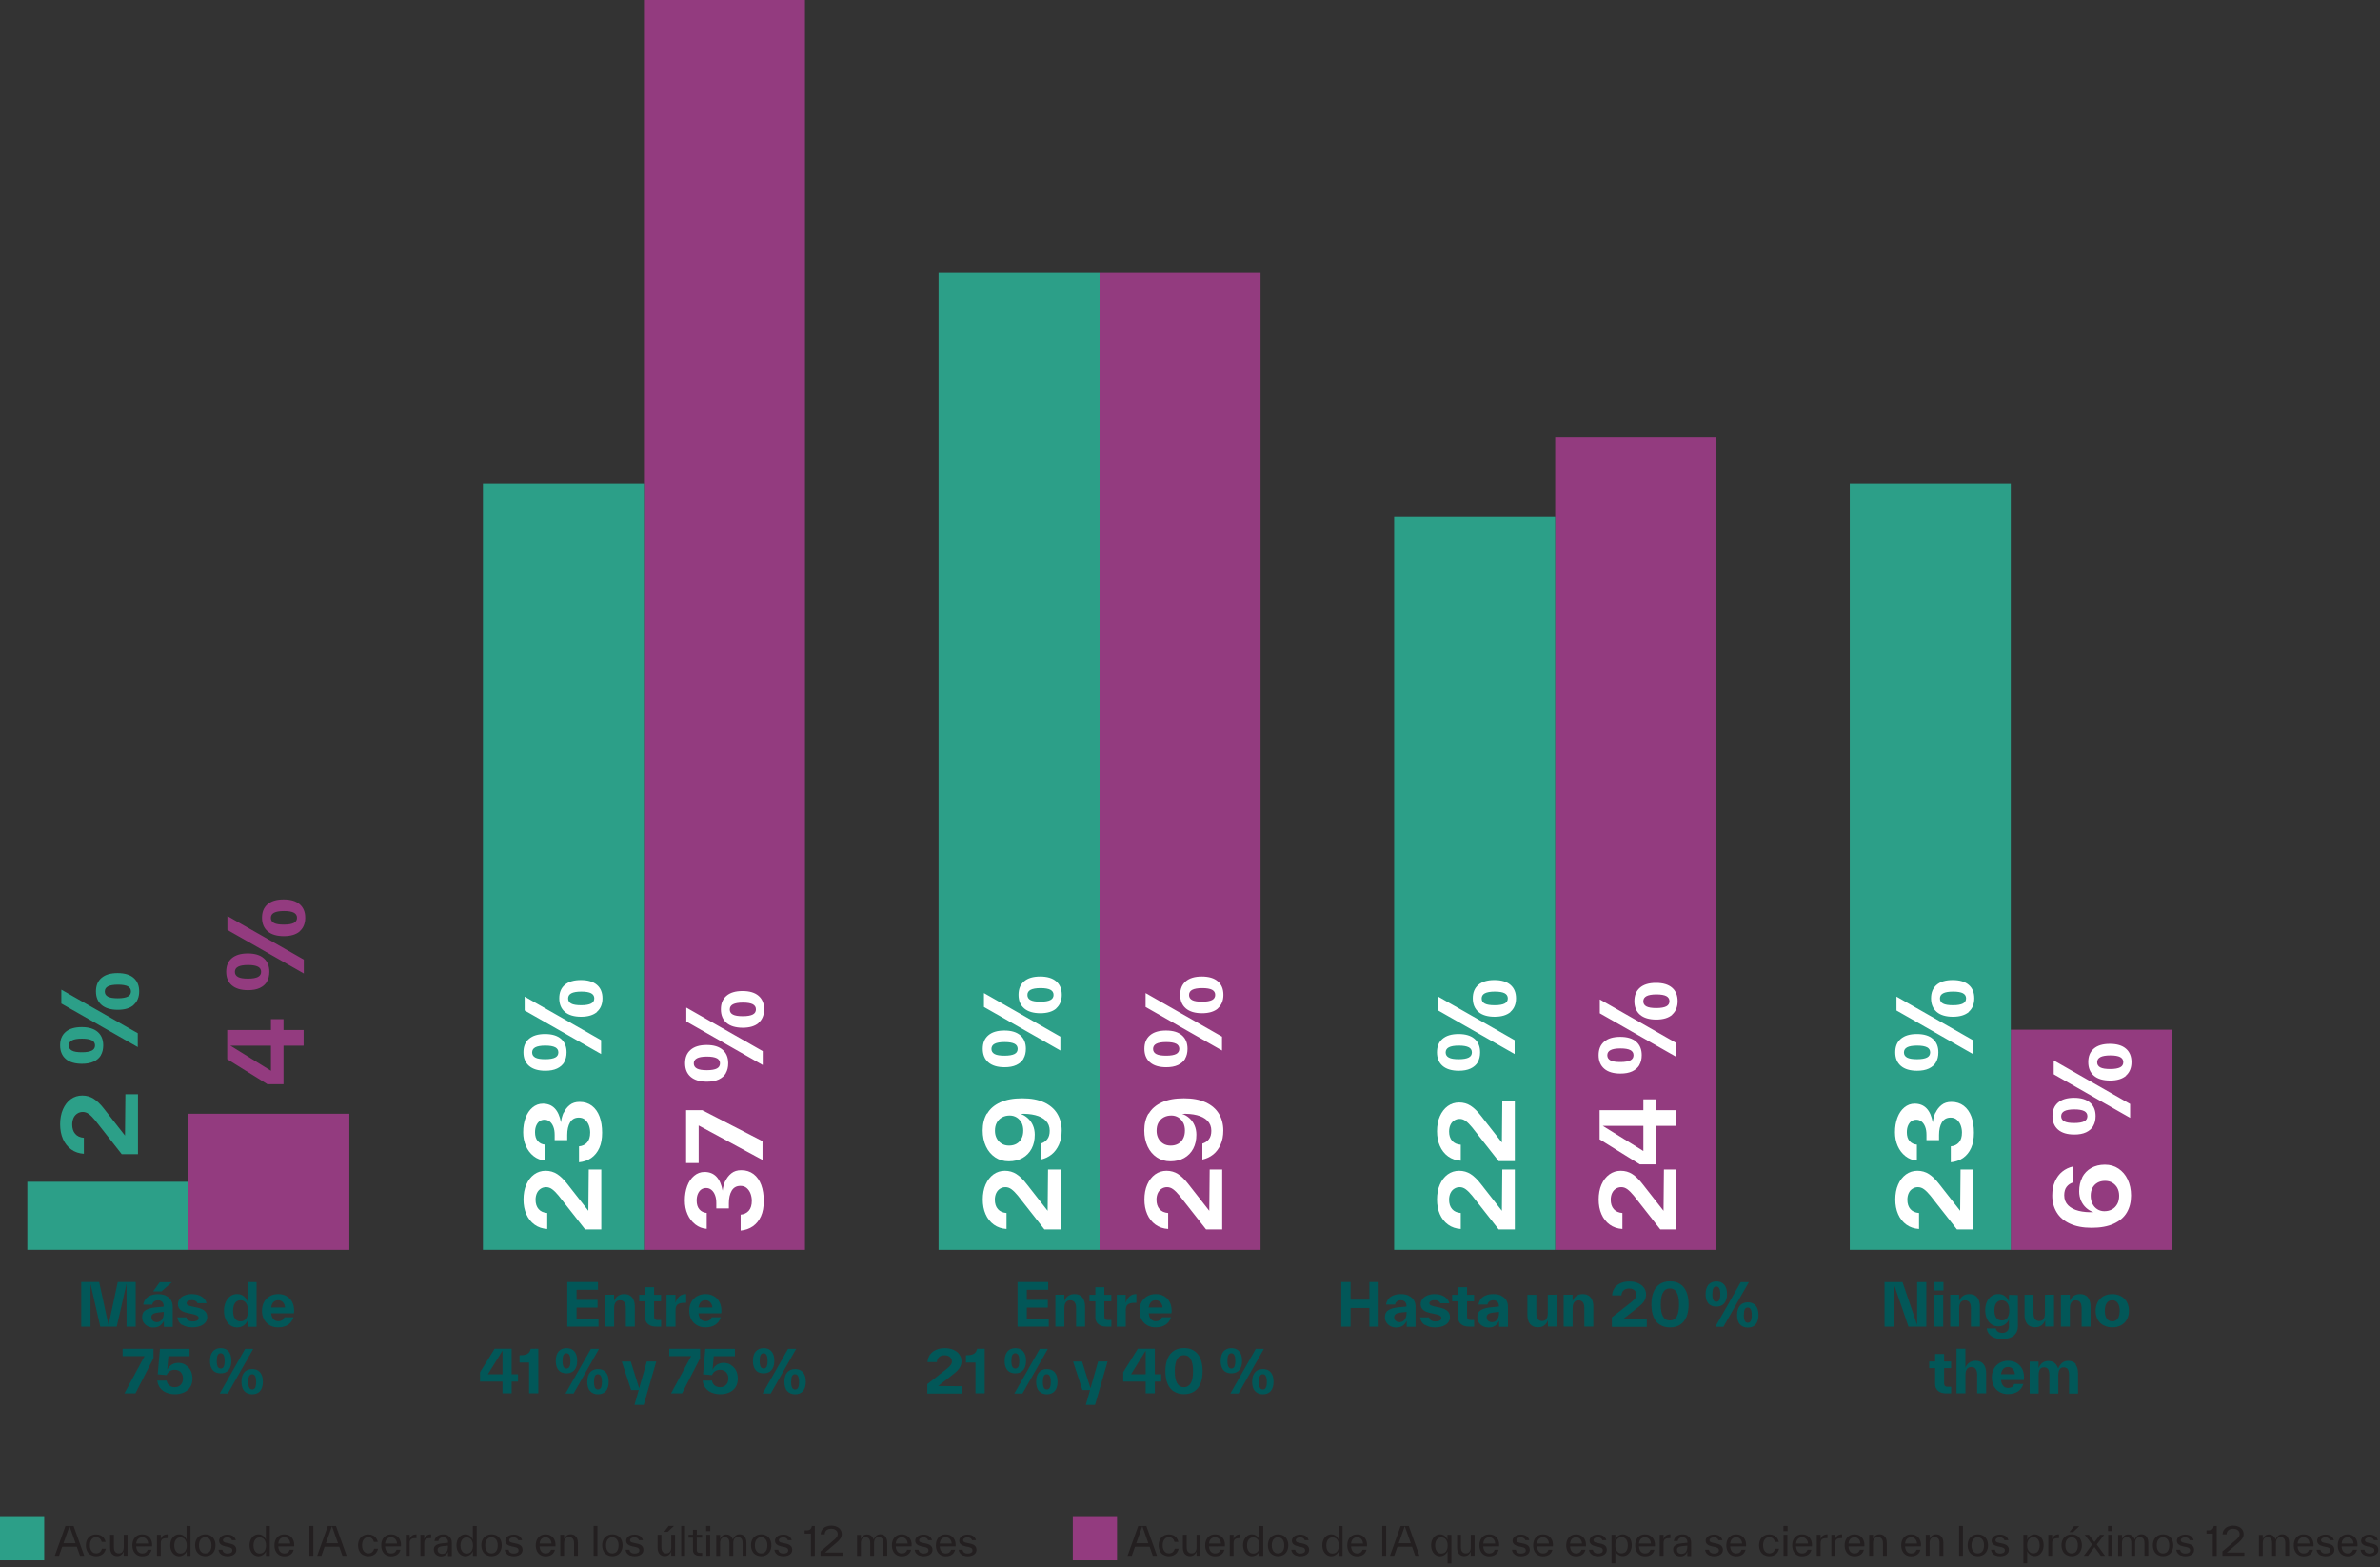 <?xml version="1.0" encoding="UTF-8"?>
<svg id="Layer_2" data-name="Layer 2" xmlns="http://www.w3.org/2000/svg" width="852.08" height="561.12" viewBox="0 0 852.08 561.12">
  <rect x="0" y="0" width="852.08" height="561.12" fill="#333333" stroke="none"/>
  <g id="Layer_1-2" data-name="Layer 1">
    <g>
      <g id="bars">
        <rect x="393.66" y="97.69" width="57.64" height="349.77" fill="#933b7f"/>
        <rect x="230.55" width="57.64" height="447.46" fill="#933b7f"/>
        <rect x="556.78" y="156.5" width="57.64" height="290.96" fill="#933b7f"/>
        <rect x="719.89" y="368.64" width="57.64" height="78.82" fill="#933b7f"/>
        <rect x="336.02" y="97.69" width="57.64" height="349.77" fill="#2c9f88"/>
        <rect x="172.9" y="173.01" width="57.64" height="274.44" fill="#2c9f88"/>
        <rect x="499.13" y="184.97" width="57.64" height="262.48" fill="#2c9f88"/>
        <rect x="662.25" y="173.01" width="57.64" height="274.44" fill="#2c9f88"/>
        <rect x="67.43" y="398.73" width="57.64" height="48.73" fill="#933b7f"/>
        <rect x="9.79" y="423.09" width="57.64" height="24.36" fill="#2c9f88"/>
      </g>
      <g id="nums">
        <g>
          <path d="M44.89,391.76h4.5v21.45h-5.8l-9.5-12.09c-.83-1.01-1.58-1.76-2.27-2.27s-1.4-.76-2.16-.76-1.37.18-1.94.54c-.58.36-1.04.86-1.37,1.55-.32.68-.5,1.48-.5,2.41,0,1.4.36,2.52,1.08,3.35.72.83,1.76,1.3,3.1,1.4v5.72c-1.73-.11-3.24-.61-4.54-1.55-1.3-.94-2.27-2.2-2.95-3.74-.68-1.55-1.01-3.31-1.01-5.26s.32-3.82,1.01-5.36c.68-1.55,1.62-2.77,2.81-3.64,1.19-.86,2.56-1.3,4.1-1.3s2.92.4,4.14,1.19c1.22.79,2.48,2.02,3.74,3.67l7.42,9.47.14-14.79Z" fill="#2c9f88"/>
          <path d="M36.14,377.79c-.58.97-1.44,1.73-2.59,2.27-1.15.54-2.56.79-4.21.79-2.52,0-4.46-.58-5.8-1.73-1.33-1.15-2.02-2.77-2.02-4.86s.65-3.67,1.98-4.82,3.24-1.73,5.76-1.73,4.39.58,5.72,1.73c1.33,1.15,1.98,2.77,1.98,4.82,0,1.37-.29,2.56-.86,3.53h.04ZM49.32,374.87l-27.36-15.59v-4.97l27.36,15.59v4.97ZM32.9,372.46c-.76-.4-1.94-.61-3.56-.61s-2.81.22-3.56.61-1.15,1.01-1.15,1.84.4,1.44,1.15,1.84,1.94.58,3.56.58,2.81-.22,3.56-.61,1.12-1.01,1.12-1.84-.4-1.44-1.15-1.84l.04.04ZM47.88,359.79c-1.33,1.15-3.24,1.73-5.72,1.73s-4.46-.58-5.79-1.73c-1.33-1.15-2.02-2.77-2.02-4.86s.65-3.67,1.98-4.82,3.24-1.73,5.76-1.73,4.43.58,5.76,1.73,1.98,2.77,1.98,4.82-.68,3.71-2.02,4.86h.07ZM45.79,353.13c-.76-.4-1.94-.61-3.56-.61s-2.81.22-3.56.61-1.15,1.01-1.15,1.84.36,1.44,1.12,1.84,1.94.58,3.56.58,2.81-.22,3.56-.61,1.12-1.01,1.12-1.84-.4-1.44-1.15-1.84l.07.04Z" fill="#2c9f88"/>
        </g>
        <g>
          <path d="M97,364.86h4.5v3.89h7.2v5.62h-7.2v13.79h-5.76l-14.4-8.96v-10.44h15.66v-3.89ZM97,383.36v-9h-14.54l14.54,9Z" fill="#933b7f"/>
          <path d="M95.6,351.43c-.58.97-1.44,1.73-2.59,2.27-1.15.54-2.56.79-4.21.79-2.52,0-4.46-.58-5.8-1.73-1.33-1.15-2.02-2.77-2.02-4.86s.65-3.67,1.98-4.82,3.24-1.73,5.76-1.73,4.39.58,5.72,1.73c1.33,1.15,1.98,2.77,1.98,4.82,0,1.37-.29,2.56-.86,3.53h.04ZM108.77,348.52l-27.36-15.59v-4.97l27.36,15.59v4.97ZM92.36,346.1c-.76-.4-1.94-.61-3.56-.61s-2.81.22-3.56.61-1.15,1.01-1.15,1.84.4,1.44,1.15,1.84,1.94.58,3.56.58,2.81-.22,3.56-.61,1.12-1.01,1.12-1.84-.4-1.44-1.15-1.84l.04.04ZM107.33,333.43c-1.33,1.15-3.24,1.73-5.72,1.73s-4.46-.58-5.79-1.73c-1.33-1.15-2.02-2.77-2.02-4.86s.65-3.67,1.98-4.82,3.24-1.73,5.76-1.73,4.43.58,5.76,1.73,1.98,2.77,1.98,4.82-.68,3.71-2.02,4.86h.07ZM105.24,326.77c-.76-.4-1.94-.61-3.56-.61s-2.81.22-3.56.61-1.15,1.01-1.15,1.84.36,1.44,1.12,1.84,1.94.58,3.56.58,2.81-.22,3.56-.61,1.12-1.01,1.12-1.84-.4-1.44-1.15-1.84l.07.04Z" fill="#933b7f"/>
        </g>
        <g>
          <path d="M210.77,418.69h4.5v21.45h-5.79l-9.5-12.09c-.83-1.01-1.58-1.76-2.27-2.27s-1.4-.76-2.16-.76-1.37.18-1.94.54-1.04.86-1.37,1.55c-.32.68-.5,1.48-.5,2.41,0,1.4.36,2.52,1.08,3.35s1.76,1.3,3.1,1.4v5.72c-1.73-.11-3.24-.61-4.54-1.55-1.3-.94-2.27-2.2-2.95-3.74-.68-1.55-1.01-3.31-1.01-5.25s.32-3.82,1.01-5.36c.68-1.55,1.62-2.77,2.81-3.64,1.19-.86,2.56-1.3,4.1-1.3s2.92.4,4.14,1.19,2.48,2.02,3.74,3.67l7.42,9.47.14-14.79Z" fill="#fff"/>
          <path d="M201.81,398.42c.5-1.12,1.22-2.05,2.16-2.81.94-.76,2.12-1.12,3.53-1.12,1.73,0,3.2.47,4.43,1.4,1.22.94,2.12,2.23,2.74,3.89.61,1.66.9,3.56.9,5.72s-.32,4-1.01,5.51c-.68,1.51-1.66,2.7-2.88,3.56-1.22.86-2.7,1.37-4.39,1.55v-5.72c1.22-.11,2.2-.58,2.92-1.4.72-.83,1.08-2.02,1.08-3.53,0-.86-.14-1.69-.43-2.52-.29-.83-.76-1.51-1.37-2.05s-1.37-.79-2.27-.79c-1.4,0-2.45.58-3.13,1.73s-1.01,2.66-1.01,4.5v1.84h-4.5v-1.84c0-1.15-.14-2.12-.47-2.95-.32-.83-.76-1.44-1.3-1.87-.54-.43-1.15-.65-1.84-.65s-1.3.18-1.8.54-.9.9-1.19,1.58c-.29.68-.43,1.48-.43,2.38,0,1.33.32,2.38.97,3.13.65.76,1.51,1.19,2.63,1.3v5.69c-1.55-.11-2.92-.65-4.1-1.58-1.19-.94-2.12-2.16-2.77-3.64-.65-1.48-.97-3.13-.97-4.93,0-1.91.29-3.64.86-5.18.58-1.55,1.4-2.77,2.48-3.67,1.08-.9,2.3-1.37,3.71-1.37,3.49,0,5.65,2.23,6.48,6.7.14-1.26.47-2.45.97-3.56v.18Z" fill="#fff"/>
          <path d="M202.02,380.28c-.58.97-1.44,1.73-2.59,2.27-1.15.54-2.56.79-4.21.79-2.52,0-4.46-.58-5.8-1.73-1.33-1.15-2.02-2.77-2.02-4.86s.65-3.67,1.98-4.82c1.33-1.15,3.24-1.73,5.76-1.73s4.39.58,5.72,1.73c1.33,1.15,1.98,2.77,1.98,4.82,0,1.37-.29,2.56-.86,3.53h.04ZM215.2,377.36l-27.36-15.59v-4.97l27.36,15.59v4.97ZM198.78,374.95c-.76-.4-1.94-.61-3.56-.61s-2.81.22-3.56.61-1.15,1.01-1.15,1.84.4,1.44,1.15,1.84,1.94.58,3.56.58,2.81-.22,3.56-.61,1.12-1.01,1.12-1.84-.4-1.44-1.15-1.84l.04.04ZM213.76,362.28c-1.33,1.15-3.24,1.73-5.72,1.73s-4.46-.58-5.8-1.73c-1.33-1.15-2.02-2.77-2.02-4.86s.65-3.67,1.98-4.82c1.33-1.15,3.24-1.73,5.76-1.73s4.43.58,5.76,1.73c1.33,1.15,1.98,2.77,1.98,4.82s-.68,3.71-2.02,4.86h.07ZM211.67,355.62c-.76-.4-1.94-.61-3.56-.61s-2.81.22-3.56.61-1.15,1.01-1.15,1.84.36,1.44,1.12,1.84c.76.4,1.94.58,3.56.58s2.81-.22,3.56-.61,1.12-1.01,1.12-1.84-.4-1.44-1.15-1.84l.07.04Z" fill="#fff"/>
        </g>
        <g>
          <path d="M375.2,418.69h4.5v21.45h-5.79l-9.5-12.09c-.83-1.01-1.58-1.76-2.27-2.27s-1.4-.76-2.16-.76-1.37.18-1.94.54-1.04.86-1.37,1.55c-.32.68-.5,1.48-.5,2.41,0,1.4.36,2.52,1.08,3.35s1.76,1.3,3.1,1.4v5.72c-1.73-.11-3.24-.61-4.54-1.55-1.3-.94-2.27-2.2-2.95-3.74-.68-1.55-1.01-3.31-1.01-5.25s.32-3.82,1.01-5.36c.68-1.55,1.62-2.77,2.81-3.64,1.19-.86,2.56-1.3,4.1-1.3s2.92.4,4.14,1.19,2.48,2.02,3.74,3.67l7.42,9.47.14-14.79Z" fill="#fff"/>
          <path d="M353.43,398.68c1.01-1.73,2.56-3.06,4.68-4.03s4.75-1.44,7.88-1.44,5.65.47,7.78,1.44c2.12.97,3.71,2.34,4.75,4.07,1.04,1.73,1.58,3.74,1.58,6.01,0,1.91-.32,3.6-.97,5.04-.65,1.44-1.51,2.63-2.63,3.53s-2.41,1.51-3.89,1.84v-5.72c.97-.29,1.76-.83,2.34-1.58s.86-1.76.86-3.02c0-1.48-.47-2.66-1.4-3.6s-2.2-1.58-3.78-1.98-3.35-.54-5.29-.47c.97.32,1.83.83,2.63,1.55s1.4,1.58,1.84,2.59.65,2.12.65,3.31c0,1.91-.36,3.56-1.12,5-.76,1.44-1.84,2.56-3.24,3.35-1.4.79-3.06,1.19-4.93,1.19s-3.46-.47-4.86-1.4c-1.4-.94-2.52-2.23-3.31-3.92s-1.19-3.6-1.19-5.72c0-2.34.5-4.36,1.51-6.08l.11.07ZM365.74,401.99c-.43-.83-1.01-1.48-1.76-1.94s-1.58-.68-2.48-.68c-1.04,0-1.94.22-2.74.65-.79.43-1.4,1.04-1.87,1.87-.47.83-.68,1.8-.68,2.95,0,1.04.22,1.94.65,2.74.43.79,1.01,1.4,1.76,1.87.76.47,1.66.68,2.66.68s1.91-.22,2.66-.65c.76-.43,1.33-1.04,1.76-1.84.43-.79.65-1.76.65-2.88s-.22-2.09-.65-2.92l.04.14Z" fill="#fff"/>
          <path d="M366.46,379.02c-.58.97-1.44,1.73-2.59,2.27-1.15.54-2.56.79-4.21.79-2.52,0-4.46-.58-5.8-1.73-1.33-1.15-2.02-2.77-2.02-4.86s.65-3.67,1.98-4.82c1.33-1.15,3.24-1.73,5.76-1.73s4.39.58,5.72,1.73c1.33,1.15,1.98,2.77,1.98,4.82,0,1.37-.29,2.56-.86,3.53h.04ZM379.63,376.1l-27.36-15.59v-4.97l27.36,15.59v4.97ZM363.22,373.69c-.76-.4-1.94-.61-3.56-.61s-2.81.22-3.56.61-1.15,1.01-1.15,1.84.4,1.44,1.15,1.84,1.94.58,3.56.58,2.81-.22,3.56-.61,1.12-1.01,1.12-1.84-.4-1.44-1.15-1.84l.04.04ZM378.19,361.02c-1.33,1.15-3.24,1.73-5.72,1.73s-4.46-.58-5.8-1.73c-1.33-1.15-2.02-2.77-2.02-4.86s.65-3.67,1.98-4.82c1.33-1.15,3.24-1.73,5.76-1.73s4.43.58,5.76,1.73c1.33,1.15,1.98,2.77,1.98,4.82s-.68,3.71-2.02,4.86h.07ZM376.1,354.36c-.76-.4-1.94-.61-3.56-.61s-2.81.22-3.56.61-1.15,1.01-1.15,1.84.36,1.44,1.12,1.84c.76.4,1.94.58,3.56.58s2.81-.22,3.56-.61,1.12-1.01,1.12-1.84-.4-1.44-1.15-1.84l.07.04Z" fill="#fff"/>
        </g>
        <g>
          <path d="M537.83,418.69h4.5v21.45h-5.79l-9.5-12.09c-.83-1.01-1.58-1.76-2.27-2.27s-1.4-.76-2.16-.76-1.37.18-1.94.54c-.58.36-1.04.86-1.37,1.55-.32.68-.5,1.48-.5,2.41,0,1.4.36,2.52,1.08,3.35s1.76,1.3,3.1,1.4v5.72c-1.73-.11-3.24-.61-4.54-1.55-1.3-.94-2.27-2.2-2.95-3.74-.68-1.55-1.01-3.31-1.01-5.25s.32-3.82,1.01-5.36c.68-1.55,1.62-2.77,2.81-3.64,1.19-.86,2.56-1.3,4.1-1.3s2.92.4,4.14,1.19,2.48,2.02,3.74,3.67l7.42,9.47.14-14.79Z" fill="#fff"/>
          <path d="M537.83,394.25h4.5v21.45h-5.79l-9.5-12.09c-.83-1.01-1.58-1.76-2.27-2.27s-1.4-.76-2.16-.76-1.37.18-1.94.54c-.58.36-1.04.86-1.37,1.55-.32.68-.5,1.48-.5,2.41,0,1.4.36,2.52,1.08,3.35.72.83,1.76,1.3,3.1,1.4v5.72c-1.73-.11-3.24-.61-4.54-1.55-1.3-.94-2.27-2.2-2.95-3.74-.68-1.55-1.01-3.31-1.01-5.26s.32-3.82,1.01-5.36c.68-1.55,1.62-2.77,2.81-3.64,1.19-.86,2.56-1.3,4.1-1.3s2.92.4,4.14,1.19,2.48,2.02,3.74,3.67l7.42,9.47.14-14.79Z" fill="#fff"/>
          <path d="M529.08,380.28c-.58.97-1.44,1.73-2.59,2.27-1.15.54-2.56.79-4.21.79-2.52,0-4.46-.58-5.8-1.73-1.33-1.15-2.02-2.77-2.02-4.86s.65-3.67,1.98-4.82c1.33-1.15,3.24-1.73,5.76-1.73s4.39.58,5.72,1.73c1.33,1.15,1.98,2.77,1.98,4.82,0,1.37-.29,2.56-.86,3.53h.04ZM542.26,377.36l-27.36-15.59v-4.97l27.36,15.59v4.97ZM525.84,374.95c-.76-.4-1.94-.61-3.56-.61s-2.81.22-3.56.61-1.15,1.01-1.15,1.84.4,1.44,1.15,1.84,1.94.58,3.56.58,2.81-.22,3.56-.61,1.12-1.01,1.12-1.84-.4-1.44-1.15-1.84l.04.04ZM540.82,362.28c-1.33,1.15-3.24,1.73-5.72,1.73s-4.46-.58-5.8-1.73c-1.33-1.15-2.02-2.77-2.02-4.86s.65-3.67,1.98-4.82c1.33-1.15,3.24-1.73,5.76-1.73s4.43.58,5.76,1.73c1.33,1.15,1.98,2.77,1.98,4.82s-.68,3.71-2.02,4.86h.07ZM538.73,355.62c-.76-.4-1.94-.61-3.56-.61s-2.81.22-3.56.61-1.15,1.01-1.15,1.84.36,1.44,1.12,1.84c.76.4,1.94.58,3.56.58s2.81-.22,3.56-.61,1.12-1.01,1.12-1.84-.4-1.44-1.15-1.84l.07.04Z" fill="#fff"/>
        </g>
        <g>
          <path d="M701.9,418.69h4.5v21.45h-5.79l-9.5-12.09c-.83-1.01-1.58-1.76-2.27-2.27s-1.4-.76-2.16-.76-1.37.18-1.94.54c-.58.36-1.04.86-1.37,1.55-.32.68-.5,1.48-.5,2.41,0,1.4.36,2.52,1.08,3.35s1.76,1.3,3.1,1.4v5.72c-1.73-.11-3.24-.61-4.54-1.55-1.3-.94-2.27-2.2-2.95-3.74-.68-1.55-1.01-3.31-1.01-5.25s.32-3.82,1.01-5.36c.68-1.55,1.62-2.77,2.81-3.64,1.19-.86,2.56-1.3,4.1-1.3s2.92.4,4.14,1.19,2.48,2.02,3.74,3.67l7.42,9.47.14-14.79Z" fill="#fff"/>
          <path d="M692.94,398.42c.5-1.12,1.22-2.05,2.16-2.81.94-.76,2.12-1.12,3.53-1.12,1.73,0,3.2.47,4.43,1.4,1.22.94,2.12,2.23,2.74,3.89.61,1.66.9,3.56.9,5.72s-.32,4-1.01,5.51c-.68,1.51-1.66,2.7-2.88,3.56-1.22.86-2.7,1.37-4.39,1.55v-5.72c1.22-.11,2.2-.58,2.92-1.4.72-.83,1.08-2.02,1.08-3.53,0-.86-.14-1.69-.43-2.52-.29-.83-.76-1.51-1.37-2.05s-1.37-.79-2.27-.79c-1.4,0-2.45.58-3.13,1.73s-1.01,2.66-1.01,4.5v1.84h-4.5v-1.84c0-1.15-.14-2.12-.47-2.95-.32-.83-.76-1.44-1.3-1.87-.54-.43-1.15-.65-1.84-.65s-1.3.18-1.8.54-.9.9-1.19,1.58c-.29.68-.43,1.48-.43,2.38,0,1.33.32,2.38.97,3.13.65.76,1.51,1.19,2.63,1.3v5.69c-1.55-.11-2.92-.65-4.1-1.58-1.19-.94-2.12-2.16-2.77-3.64-.65-1.48-.97-3.13-.97-4.93,0-1.91.29-3.64.86-5.18.58-1.55,1.4-2.77,2.48-3.67,1.08-.9,2.3-1.37,3.71-1.37,3.49,0,5.65,2.23,6.48,6.7.14-1.26.47-2.45.97-3.56v.18Z" fill="#fff"/>
          <path d="M693.15,380.28c-.58.97-1.44,1.73-2.59,2.27-1.15.54-2.56.79-4.21.79-2.52,0-4.46-.58-5.8-1.73-1.33-1.15-2.02-2.77-2.02-4.86s.65-3.67,1.98-4.82c1.33-1.15,3.24-1.73,5.76-1.73s4.39.58,5.72,1.73c1.33,1.15,1.98,2.77,1.98,4.82,0,1.37-.29,2.56-.86,3.53h.04ZM706.33,377.36l-27.36-15.59v-4.97l27.36,15.59v4.97ZM689.91,374.95c-.76-.4-1.94-.61-3.56-.61s-2.81.22-3.56.61-1.15,1.01-1.15,1.84.4,1.44,1.15,1.84,1.94.58,3.56.58,2.81-.22,3.56-.61,1.12-1.01,1.12-1.84-.4-1.44-1.15-1.84l.04.04ZM704.89,362.28c-1.33,1.15-3.24,1.73-5.72,1.73s-4.46-.58-5.8-1.73c-1.33-1.15-2.02-2.77-2.02-4.86s.65-3.67,1.98-4.82c1.33-1.15,3.24-1.73,5.76-1.73s4.43.58,5.76,1.73c1.33,1.15,1.98,2.77,1.98,4.82s-.68,3.71-2.02,4.86h.07ZM702.8,355.62c-.76-.4-1.94-.61-3.56-.61s-2.81.22-3.56.61-1.15,1.01-1.15,1.84.36,1.44,1.12,1.84c.76.4,1.94.58,3.56.58s2.81-.22,3.56-.61,1.12-1.01,1.12-1.84-.4-1.44-1.15-1.84l.07.04Z" fill="#fff"/>
        </g>
        <g>
          <path d="M259.68,422.87c.5-1.12,1.22-2.05,2.16-2.81.94-.76,2.12-1.12,3.53-1.12,1.73,0,3.2.47,4.43,1.4,1.22.94,2.12,2.23,2.74,3.89.61,1.66.9,3.56.9,5.72s-.32,4-1.01,5.51c-.68,1.51-1.66,2.7-2.88,3.56-1.22.86-2.7,1.37-4.39,1.55v-5.72c1.22-.11,2.2-.58,2.92-1.4s1.08-2.02,1.08-3.53c0-.86-.14-1.69-.43-2.52s-.76-1.51-1.37-2.05-1.37-.79-2.27-.79c-1.4,0-2.45.58-3.13,1.73-.68,1.15-1.01,2.66-1.01,4.5v1.84h-4.5v-1.84c0-1.15-.14-2.12-.47-2.95-.32-.83-.76-1.44-1.3-1.87-.54-.43-1.15-.65-1.84-.65s-1.3.18-1.8.54c-.5.36-.9.9-1.19,1.58-.29.68-.43,1.48-.43,2.38,0,1.33.32,2.38.97,3.13.65.76,1.51,1.19,2.63,1.3v5.69c-1.55-.11-2.92-.65-4.1-1.58-1.19-.94-2.12-2.16-2.77-3.64-.65-1.48-.97-3.13-.97-4.93,0-1.91.29-3.63.86-5.18.58-1.55,1.4-2.77,2.48-3.67,1.08-.9,2.3-1.37,3.71-1.37,3.49,0,5.65,2.23,6.48,6.7.14-1.26.47-2.45.97-3.56v.18Z" fill="#fff"/>
          <path d="M245.64,416.39v-18.93h5.79l21.56,11.09v6.73l-22.86-12.35v13.46h-4.5Z" fill="#fff"/>
          <path d="M259.89,384.2c-.58.97-1.44,1.73-2.59,2.27-1.15.54-2.56.79-4.21.79-2.52,0-4.46-.58-5.8-1.73-1.33-1.15-2.02-2.77-2.02-4.86s.65-3.67,1.98-4.82c1.33-1.15,3.24-1.73,5.76-1.73s4.39.58,5.72,1.73c1.33,1.15,1.98,2.77,1.98,4.82,0,1.37-.29,2.56-.86,3.53h.04ZM273.07,381.29l-27.36-15.59v-4.97l27.36,15.59v4.97ZM256.65,378.88c-.76-.4-1.94-.61-3.56-.61s-2.81.22-3.56.61-1.15,1.01-1.15,1.84.4,1.44,1.15,1.84,1.94.58,3.56.58,2.81-.22,3.56-.61,1.12-1.01,1.12-1.84-.4-1.44-1.15-1.84l.04.04ZM271.63,366.21c-1.33,1.15-3.24,1.73-5.72,1.73s-4.46-.58-5.8-1.73c-1.33-1.15-2.02-2.77-2.02-4.86s.65-3.67,1.98-4.82c1.33-1.15,3.24-1.73,5.76-1.73s4.43.58,5.76,1.73c1.33,1.15,1.98,2.77,1.98,4.82s-.68,3.71-2.02,4.86h.07ZM269.54,359.55c-.76-.4-1.94-.61-3.56-.61s-2.81.22-3.56.61-1.15,1.01-1.15,1.84.36,1.44,1.12,1.84c.76.4,1.94.58,3.56.58s2.81-.22,3.56-.61,1.12-1.01,1.12-1.84-.4-1.44-1.15-1.84l.07.04Z" fill="#fff"/>
        </g>
        <g>
          <path d="M433.07,418.69h4.5v21.45h-5.79l-9.5-12.09c-.83-1.01-1.58-1.76-2.27-2.27s-1.4-.76-2.16-.76-1.37.18-1.94.54c-.58.36-1.04.86-1.37,1.55-.32.68-.5,1.48-.5,2.41,0,1.4.36,2.52,1.08,3.35s1.76,1.3,3.1,1.4v5.72c-1.73-.11-3.24-.61-4.54-1.55-1.3-.94-2.27-2.2-2.95-3.74-.68-1.55-1.01-3.31-1.01-5.25s.32-3.82,1.01-5.36c.68-1.55,1.62-2.77,2.81-3.64,1.19-.86,2.56-1.3,4.1-1.3s2.92.4,4.14,1.19,2.48,2.02,3.74,3.67l7.42,9.47.14-14.79Z" fill="#fff"/>
          <path d="M411.29,398.68c1.01-1.73,2.56-3.06,4.68-4.03s4.75-1.44,7.88-1.44,5.65.47,7.78,1.44c2.12.97,3.71,2.34,4.75,4.07,1.04,1.73,1.58,3.74,1.58,6.01,0,1.91-.32,3.6-.97,5.04-.65,1.44-1.51,2.63-2.63,3.53s-2.41,1.51-3.89,1.84v-5.72c.97-.29,1.76-.83,2.34-1.58s.86-1.76.86-3.02c0-1.48-.47-2.66-1.4-3.6s-2.2-1.58-3.78-1.98-3.35-.54-5.29-.47c.97.32,1.83.83,2.63,1.55s1.4,1.58,1.84,2.59.65,2.12.65,3.31c0,1.91-.36,3.56-1.12,5-.76,1.44-1.84,2.56-3.24,3.35-1.4.79-3.06,1.19-4.93,1.19s-3.46-.47-4.86-1.4c-1.4-.94-2.52-2.23-3.31-3.92s-1.19-3.6-1.19-5.72c0-2.34.5-4.36,1.51-6.08l.11.07ZM423.61,401.99c-.43-.83-1.01-1.48-1.76-1.94s-1.58-.68-2.48-.68c-1.04,0-1.94.22-2.74.65-.79.43-1.4,1.04-1.87,1.87-.47.83-.68,1.8-.68,2.95,0,1.04.22,1.94.65,2.74.43.79,1.01,1.4,1.76,1.87.76.47,1.66.68,2.66.68s1.91-.22,2.66-.65c.76-.43,1.33-1.04,1.76-1.84.43-.79.65-1.76.65-2.88s-.22-2.09-.65-2.92l.04.14Z" fill="#fff"/>
          <path d="M424.33,379.02c-.58.97-1.44,1.73-2.59,2.27-1.15.54-2.56.79-4.21.79-2.52,0-4.46-.58-5.8-1.73-1.33-1.15-2.02-2.77-2.02-4.86s.65-3.67,1.98-4.82c1.33-1.15,3.24-1.73,5.76-1.73s4.39.58,5.72,1.73c1.33,1.15,1.98,2.77,1.98,4.82,0,1.37-.29,2.56-.86,3.53h.04ZM437.5,376.1l-27.36-15.59v-4.97l27.36,15.59v4.97ZM421.09,373.69c-.76-.4-1.94-.61-3.56-.61s-2.81.22-3.56.61-1.15,1.01-1.15,1.84.4,1.44,1.15,1.84,1.94.58,3.56.58,2.81-.22,3.56-.61,1.12-1.01,1.12-1.84-.4-1.44-1.15-1.84l.04.04ZM436.06,361.02c-1.33,1.15-3.24,1.73-5.72,1.73s-4.46-.58-5.8-1.73c-1.33-1.15-2.02-2.77-2.02-4.86s.65-3.67,1.98-4.82c1.33-1.15,3.24-1.73,5.76-1.73s4.43.58,5.76,1.73c1.33,1.15,1.98,2.77,1.98,4.82s-.68,3.71-2.02,4.86h.07ZM433.97,354.36c-.76-.4-1.94-.61-3.56-.61s-2.81.22-3.56.61-1.15,1.01-1.15,1.84.36,1.44,1.12,1.84c.76.4,1.94.58,3.56.58s2.81-.22,3.56-.61,1.12-1.01,1.12-1.84-.4-1.44-1.15-1.84l.07.04Z" fill="#fff"/>
        </g>
        <g>
          <path d="M595.7,418.69h4.5v21.45h-5.79l-9.5-12.09c-.83-1.01-1.58-1.76-2.27-2.27s-1.4-.76-2.16-.76-1.37.18-1.94.54c-.58.36-1.04.86-1.37,1.55-.32.68-.5,1.48-.5,2.41,0,1.4.36,2.52,1.08,3.35s1.76,1.3,3.1,1.4v5.72c-1.73-.11-3.24-.61-4.54-1.55-1.3-.94-2.27-2.2-2.95-3.74-.68-1.55-1.01-3.31-1.01-5.25s.32-3.82,1.01-5.36c.68-1.55,1.62-2.77,2.81-3.64,1.19-.86,2.56-1.3,4.1-1.3s2.92.4,4.14,1.19,2.48,2.02,3.74,3.67l7.42,9.47.14-14.79Z" fill="#fff"/>
          <path d="M588.35,393.56h4.5v3.89h7.2v5.62h-7.2v13.79h-5.76l-14.4-8.96v-10.44h15.66v-3.89ZM588.35,412.07v-9h-14.54l14.54,9Z" fill="#fff"/>
          <path d="M586.95,381.29c-.58.97-1.44,1.73-2.59,2.27-1.15.54-2.56.79-4.21.79-2.52,0-4.46-.58-5.8-1.73-1.33-1.15-2.02-2.77-2.02-4.86s.65-3.67,1.98-4.82c1.33-1.15,3.24-1.73,5.76-1.73s4.39.58,5.72,1.73c1.33,1.15,1.98,2.77,1.98,4.82,0,1.37-.29,2.56-.86,3.53h.04ZM600.12,378.37l-27.36-15.59v-4.97l27.36,15.59v4.97ZM583.71,375.96c-.76-.4-1.94-.61-3.56-.61s-2.81.22-3.56.61-1.15,1.01-1.15,1.84.4,1.44,1.15,1.84,1.94.58,3.56.58,2.81-.22,3.56-.61,1.12-1.01,1.12-1.84-.4-1.44-1.15-1.84l.04.04ZM598.68,363.29c-1.33,1.15-3.24,1.73-5.72,1.73s-4.46-.58-5.8-1.73c-1.33-1.15-2.02-2.77-2.02-4.86s.65-3.67,1.98-4.82c1.33-1.15,3.24-1.73,5.76-1.73s4.43.58,5.76,1.73c1.33,1.15,1.98,2.77,1.98,4.82s-.68,3.71-2.02,4.86h.07ZM596.6,356.63c-.76-.4-1.94-.61-3.56-.61s-2.81.22-3.56.61-1.15,1.01-1.15,1.84.36,1.44,1.12,1.84c.76.4,1.94.58,3.56.58s2.81-.22,3.56-.61,1.12-1.01,1.12-1.84-.4-1.44-1.15-1.84l.07.04Z" fill="#fff"/>
        </g>
        <g>
          <path d="M745.45,421.51c.76-1.44,1.84-2.56,3.24-3.35,1.4-.79,3.02-1.19,4.9-1.19s3.46.47,4.86,1.4c1.4.94,2.52,2.23,3.31,3.92.79,1.69,1.19,3.6,1.19,5.72,0,2.34-.5,4.35-1.51,6.08-1.01,1.73-2.59,3.06-4.71,4.03-2.12.97-4.75,1.44-7.88,1.44s-5.65-.5-7.78-1.47c-2.12-.97-3.71-2.34-4.75-4.07-1.04-1.73-1.58-3.74-1.58-6.01,0-1.91.32-3.6.97-5.04.65-1.44,1.51-2.63,2.63-3.53,1.12-.9,2.41-1.51,3.89-1.84v5.72c-.97.29-1.76.83-2.34,1.58-.58.76-.86,1.76-.86,3.02,0,1.48.47,2.66,1.4,3.6.94.94,2.2,1.58,3.78,1.98,1.58.4,3.35.54,5.29.47-.97-.32-1.84-.83-2.63-1.55-.79-.72-1.4-1.58-1.84-2.59-.43-1.01-.65-2.12-.65-3.31,0-1.91.36-3.56,1.12-5l-.04-.04ZM758.08,425.36c-.43-.79-1.04-1.44-1.8-1.91-.76-.47-1.66-.68-2.66-.68s-1.91.22-2.66.65c-.76.43-1.37,1.04-1.8,1.83-.43.79-.65,1.73-.65,2.84s.22,2.09.65,2.92c.43.83,1.01,1.48,1.76,1.94.76.47,1.58.68,2.48.68,1.04,0,1.94-.22,2.74-.65.79-.43,1.4-1.08,1.87-1.91s.68-1.84.68-2.99c0-1.04-.22-1.98-.65-2.77l.04.04Z" fill="#fff"/>
          <path d="M749.44,403.11c-.58.97-1.44,1.73-2.59,2.27-1.15.54-2.56.79-4.21.79-2.52,0-4.46-.58-5.8-1.73-1.33-1.15-2.02-2.77-2.02-4.86s.65-3.67,1.98-4.82c1.33-1.15,3.24-1.73,5.76-1.73s4.39.58,5.72,1.73c1.33,1.15,1.98,2.77,1.98,4.82,0,1.37-.29,2.56-.86,3.53h.04ZM762.62,400.2l-27.36-15.59v-4.97l27.36,15.59v4.97ZM746.2,397.79c-.76-.4-1.94-.61-3.56-.61s-2.81.22-3.56.61-1.15,1.01-1.15,1.84.4,1.44,1.15,1.84,1.94.58,3.56.58,2.81-.22,3.56-.61,1.12-1.01,1.12-1.84-.4-1.44-1.15-1.84l.04.04ZM761.17,385.12c-1.33,1.15-3.24,1.73-5.72,1.73s-4.46-.58-5.8-1.73c-1.33-1.15-2.02-2.77-2.02-4.86s.65-3.67,1.98-4.82c1.33-1.15,3.24-1.73,5.76-1.73s4.43.58,5.76,1.73c1.33,1.15,1.98,2.77,1.98,4.82s-.68,3.71-2.02,4.86h.07ZM759.09,378.46c-.76-.4-1.94-.61-3.56-.61s-2.81.22-3.56.61-1.15,1.01-1.15,1.84.36,1.44,1.12,1.84c.76.4,1.94.58,3.56.58s2.81-.22,3.56-.61,1.12-1.01,1.12-1.84-.4-1.44-1.15-1.84l.07.04Z" fill="#fff"/>
        </g>
      </g>
      <g id="text">
        <g>
          <path d="M48.61,474.95h-3.3v-15.41l-3.51,15.41h-5.9l-3.49-15.31v15.31h-3.32v-15.96h6.42l3.34,15.43,3.32-15.43h6.42v15.96Z" fill="#025758"/>
          <path d="M59.49,463.95c.78.38,1.36.9,1.76,1.58s.59,1.45.59,2.31v7.18h-3.17v-2.14c-.36.76-.84,1.34-1.43,1.76s-1.39.63-2.37.63c-.73,0-1.41-.17-2.02-.48s-1.09-.76-1.45-1.32c-.36-.57-.52-1.22-.52-1.93,0-1.18.44-2.02,1.32-2.52s2.02-.82,3.4-.94l3-.29v-.19c0-.61-.17-1.11-.52-1.49s-.86-.57-1.51-.57c-.59,0-1.05.15-1.41.44s-.57.65-.63,1.09h-3.23c.1-.78.4-1.45.86-2.02s1.07-.99,1.83-1.28c.76-.29,1.62-.44,2.58-.44,1.15,0,2.12.19,2.9.57l.02.06ZM57.48,472.92c.38-.27.67-.65.86-1.13.19-.48.29-1.03.29-1.64v-.46l-1.83.19c-.55.06-1.01.15-1.36.25s-.65.27-.88.5-.36.55-.36.95c0,.36.08.67.25.94s.4.48.69.63.63.21.99.21c.52,0,.99-.15,1.36-.42l-.02-.02ZM54.83,462.34l2.35-3.28h4.35l-3.7,3.28h-3Z" fill="#025758"/>
          <path d="M65.18,474.39c-.94-.63-1.51-1.55-1.7-2.77h3.23c.1.53.36.9.76,1.13.4.23.88.36,1.45.36.69,0,1.24-.1,1.62-.32.38-.21.57-.5.57-.88,0-.23-.06-.44-.19-.61s-.34-.31-.63-.44c-.29-.12-.69-.25-1.22-.38l-2.02-.44c-1.11-.23-1.95-.61-2.52-1.13s-.84-1.2-.84-2.04c0-.69.23-1.32.67-1.87s1.05-.97,1.81-1.26,1.6-.44,2.5-.44,1.68.13,2.41.38,1.34.61,1.85,1.09c.5.48.84,1.09,1.01,1.8h-3.23c-.13-.36-.38-.63-.73-.82s-.78-.29-1.26-.29c-.55,0-1.01.1-1.36.29s-.55.46-.55.8c0,.32.15.55.44.71s.76.31,1.41.46l2.02.44c1.2.27,2.08.67,2.65,1.22.57.54.86,1.28.86,2.18,0,.76-.23,1.41-.69,1.95s-1.09.97-1.91,1.26-1.74.44-2.77.44c-1.45,0-2.65-.31-3.59-.94l-.02.1Z" fill="#025758"/>
          <path d="M91.85,459.04v15.96h-3.17v-2.31c-.31.78-.8,1.39-1.47,1.85s-1.45.69-2.31.69c-.92,0-1.74-.25-2.46-.76s-1.26-1.22-1.66-2.12-.59-1.93-.59-3.07.19-2.16.59-3.07.94-1.62,1.66-2.14,1.53-.78,2.46-.78c.65,0,1.24.13,1.74.38s.92.59,1.26,1.03.59.92.76,1.45v-7.16l3.19.04ZM88.09,472.06c.46-.67.69-1.6.69-2.77s-.23-2.1-.69-2.77-1.13-1.01-1.99-1.01-1.51.34-1.97,1.01-.69,1.6-.69,2.79.23,2.1.69,2.77,1.11,1.01,1.97,1.01,1.53-.34,1.99-1.01v-.02Z" fill="#025758"/>
          <path d="M97.08,470.21c.1.92.38,1.62.82,2.1s1.01.71,1.7.71c.59,0,1.05-.13,1.41-.36.36-.23.63-.59.84-1.07h3.23c-.38,1.2-1.05,2.1-1.99,2.71-.94.61-2.12.92-3.51.92-1.15,0-2.16-.25-3.04-.76s-1.55-1.22-2.04-2.12-.71-1.93-.71-3.09.25-2.18.73-3.09,1.18-1.6,2.06-2.1,1.89-.76,3.02-.76,2.16.25,3.02.76,1.53,1.2,1.99,2.1.69,1.95.69,3.15c0,.27-.02.57-.06.88h-8.17ZM97.92,466.16c-.44.42-.71,1.07-.84,1.93h4.98c-.08-.8-.36-1.43-.8-1.89-.44-.46-1.01-.69-1.68-.69s-1.2.21-1.64.63l-.02.02Z" fill="#025758"/>
        </g>
        <g>
          <path d="M43.91,482.88h11.04v3.38l-6.47,12.58h-3.93l7.2-13.33h-7.85v-2.62Z" fill="#025758"/>
          <path d="M66.34,488.67c.78.42,1.41,1.05,1.87,1.89s.69,1.85.69,3-.27,2.22-.82,3.06-1.3,1.47-2.25,1.89-1.99.63-3.17.63-2.18-.19-3.11-.57-1.66-.95-2.23-1.68-.9-1.62-1.01-2.62h3.34c.06.46.21.86.46,1.22.25.36.59.63,1.01.84.42.21.9.31,1.45.31s1.07-.13,1.51-.38.8-.61,1.05-1.07c.25-.46.38-1.03.38-1.68s-.13-1.24-.4-1.7-.63-.82-1.07-1.05-.92-.36-1.45-.36c-.69,0-1.3.17-1.81.5s-.88.8-1.13,1.41l-3.19-.29.8-9.11h10.6v2.62h-7.58l-.42,4.89c.19-.44.46-.84.82-1.22s.8-.69,1.32-.92,1.11-.36,1.76-.36c.92,0,1.78.21,2.56.63v.11Z" fill="#025758"/>
          <path d="M76.96,491.19c-.57-.34-1.01-.84-1.32-1.51s-.46-1.49-.46-2.46c0-1.47.34-2.6,1.01-3.38s1.62-1.18,2.83-1.18,2.14.38,2.81,1.16c.67.78,1.01,1.89,1.01,3.36s-.34,2.56-1.01,3.34-1.62,1.15-2.81,1.15c-.8,0-1.49-.17-2.06-.5v.02ZM80.07,489.3c.23-.44.36-1.13.36-2.08s-.13-1.64-.36-2.08-.59-.67-1.07-.67-.84.23-1.07.67-.34,1.13-.34,2.08.13,1.64.36,2.08.59.65,1.07.65.84-.23,1.07-.67l-.02.02ZM78.67,498.88l9.09-15.96h2.9l-9.09,15.96h-2.9ZM87.46,498.04c-.67-.78-1.01-1.89-1.01-3.34s.34-2.6,1.01-3.38,1.62-1.18,2.83-1.18,2.14.38,2.81,1.16c.67.78,1.01,1.89,1.01,3.36s-.34,2.58-1.01,3.36c-.67.78-1.62,1.15-2.81,1.15s-2.16-.4-2.83-1.18v.04ZM91.35,496.82c.23-.44.36-1.13.36-2.08s-.13-1.64-.36-2.08-.59-.67-1.07-.67-.84.21-1.07.65c-.23.44-.34,1.13-.34,2.08s.13,1.64.36,2.08c.23.44.59.65,1.07.65s.84-.23,1.07-.67l-.02.04Z" fill="#025758"/>
        </g>
        <g>
          <path d="M206.42,472.18h7.85v2.77h-11.17v-15.96h10.98v2.77h-7.66v3.61h7.52v2.77h-7.52v4.03Z" fill="#025758"/>
          <path d="M225.59,463.85c.57.38.99.9,1.26,1.57s.42,1.43.42,2.29v7.22h-3.21v-6.53c0-.97-.17-1.68-.52-2.16-.36-.48-.88-.71-1.58-.71s-1.2.23-1.55.71c-.36.48-.55,1.22-.55,2.21v6.49h-3.21v-11.4h3.19v2.33c.27-.78.71-1.41,1.32-1.87.61-.46,1.38-.69,2.33-.69.86,0,1.57.19,2.14.57l-.04-.02Z" fill="#025758"/>
          <path d="M236.7,474.95h-1.81c-.78,0-1.45-.13-2.04-.38s-1.05-.63-1.39-1.13-.5-1.13-.5-1.87v-5.67h-2.12v-2.35h2.12v-2.69h3.21v2.69h2.5v2.35h-2.5v5.42c0,.48.11.82.34,1.01.23.19.59.27,1.07.27h1.11v2.35Z" fill="#025758"/>
          <path d="M241.85,466.51c.23-.97.67-1.74,1.3-2.33.63-.59,1.47-.88,2.5-.88v3.15h-.82c-1.03,0-1.78.19-2.27.59-.48.4-.71,1.07-.71,2.02v5.9h-3.21v-11.4h3.19v2.98l.02-.02Z" fill="#025758"/>
          <path d="M250.06,470.21c.1.92.38,1.62.82,2.1s1.01.71,1.7.71c.59,0,1.05-.13,1.41-.36.36-.23.63-.59.84-1.07h3.23c-.38,1.2-1.05,2.1-2,2.71-.94.61-2.12.92-3.51.92-1.15,0-2.16-.25-3.04-.76-.88-.5-1.55-1.22-2.04-2.12s-.71-1.93-.71-3.09.25-2.18.73-3.09c.48-.9,1.18-1.6,2.06-2.1.88-.5,1.89-.76,3.02-.76s2.16.25,3.02.76c.86.5,1.53,1.2,1.99,2.1s.69,1.95.69,3.15c0,.27-.02.57-.06.88h-8.17ZM250.9,466.16c-.44.42-.71,1.07-.84,1.93h4.98c-.08-.8-.36-1.43-.8-1.89-.44-.46-1.01-.69-1.68-.69s-1.2.21-1.64.63l-.02.02Z" fill="#025758"/>
        </g>
        <g>
          <path d="M185.45,492.01v2.62h-2.27v4.2h-3.28v-4.2h-8.04v-3.36l5.23-8.4h6.09v9.13h2.27ZM174.66,492.01h5.25v-8.48l-5.25,8.48Z" fill="#025758"/>
          <path d="M192.72,482.86v15.96h-3.3v-11h-3.42v-2.64h.5c.71,0,1.3-.08,1.74-.23.44-.15.8-.36,1.05-.63s.46-.63.61-1.07l.1-.36,2.71-.02Z" fill="#025758"/>
          <path d="M200.76,491.19c-.57-.34-1.01-.84-1.32-1.51-.31-.67-.46-1.49-.46-2.46,0-1.47.34-2.6,1.01-3.38s1.62-1.18,2.83-1.18,2.14.38,2.81,1.16c.67.78,1.01,1.89,1.01,3.36s-.34,2.56-1.01,3.34-1.62,1.15-2.81,1.15c-.8,0-1.49-.17-2.06-.5v.02ZM203.87,489.3c.23-.44.36-1.13.36-2.08s-.12-1.64-.36-2.08-.59-.67-1.07-.67-.84.23-1.07.67-.34,1.13-.34,2.08.13,1.64.36,2.08c.23.44.59.65,1.07.65s.84-.23,1.07-.67l-.02.02ZM202.46,498.88l9.09-15.96h2.9l-9.09,15.96h-2.9ZM211.26,498.04c-.67-.78-1.01-1.89-1.01-3.34s.34-2.6,1.01-3.38,1.62-1.18,2.83-1.18,2.14.38,2.81,1.16c.67.78,1.01,1.89,1.01,3.36s-.34,2.58-1.01,3.36c-.67.78-1.62,1.15-2.81,1.15s-2.16-.4-2.83-1.18v.04ZM215.14,496.82c.23-.44.36-1.13.36-2.08s-.13-1.64-.36-2.08c-.23-.44-.59-.67-1.07-.67s-.84.21-1.07.65c-.23.44-.34,1.13-.34,2.08s.12,1.64.36,2.08c.23.44.59.65,1.07.65s.84-.23,1.07-.67l-.02.04Z" fill="#025758"/>
          <path d="M231.57,487.44h3.38l-4.49,15.52h-3.3l1.51-5.29h-2.71l-3.36-10.22h3.23l3,9.57,2.73-9.57Z" fill="#025758"/>
          <path d="M239.61,482.88h11.04v3.38l-6.47,12.58h-3.93l7.2-13.33h-7.85v-2.62Z" fill="#025758"/>
          <path d="M261.59,488.67c.78.42,1.41,1.05,1.87,1.89.46.84.69,1.85.69,3s-.27,2.22-.82,3.06c-.54.84-1.3,1.47-2.25,1.89s-1.99.63-3.17.63-2.18-.19-3.11-.57-1.66-.95-2.23-1.68c-.57-.73-.9-1.62-1.01-2.62h3.34c.06.46.21.86.46,1.22.25.36.59.63,1.01.84.42.21.9.31,1.45.31s1.07-.13,1.51-.38c.44-.25.8-.61,1.05-1.07.25-.46.38-1.03.38-1.68s-.13-1.24-.4-1.7-.63-.82-1.07-1.05c-.44-.23-.92-.36-1.45-.36-.69,0-1.3.17-1.81.5s-.88.8-1.13,1.41l-3.19-.29.8-9.11h10.6v2.62h-7.58l-.42,4.89c.19-.44.46-.84.82-1.22.36-.38.8-.69,1.32-.92s1.11-.36,1.76-.36c.92,0,1.78.21,2.56.63v.11Z" fill="#025758"/>
          <path d="M271.34,491.19c-.57-.34-1.01-.84-1.32-1.51-.31-.67-.46-1.49-.46-2.46,0-1.47.34-2.6,1.01-3.38s1.62-1.18,2.83-1.18,2.14.38,2.81,1.16c.67.78,1.01,1.89,1.01,3.36s-.34,2.56-1.01,3.34-1.62,1.15-2.81,1.15c-.8,0-1.49-.17-2.06-.5v.02ZM274.45,489.3c.23-.44.36-1.13.36-2.08s-.12-1.64-.36-2.08-.59-.67-1.07-.67-.84.23-1.07.67-.34,1.13-.34,2.08.13,1.64.36,2.08c.23.44.59.65,1.07.65s.84-.23,1.07-.67l-.02.02ZM273.04,498.88l9.09-15.96h2.9l-9.09,15.96h-2.9ZM281.84,498.04c-.67-.78-1.01-1.89-1.01-3.34s.34-2.6,1.01-3.38,1.62-1.18,2.83-1.18,2.14.38,2.81,1.16c.67.78,1.01,1.89,1.01,3.36s-.34,2.58-1.01,3.36c-.67.78-1.62,1.15-2.81,1.15s-2.16-.4-2.83-1.18v.04ZM285.72,496.82c.23-.44.36-1.13.36-2.08s-.13-1.64-.36-2.08c-.23-.44-.59-.67-1.07-.67s-.84.21-1.07.65c-.23.44-.34,1.13-.34,2.08s.12,1.64.36,2.08c.23.44.59.65,1.07.65s.84-.23,1.07-.67l-.02.04Z" fill="#025758"/>
        </g>
        <g>
          <path d="M367.62,472.18h7.85v2.77h-11.17v-15.96h10.98v2.77h-7.66v3.61h7.52v2.77h-7.52v4.03Z" fill="#025758"/>
          <path d="M386.79,463.85c.57.38.99.9,1.26,1.57s.42,1.43.42,2.29v7.22h-3.21v-6.53c0-.97-.17-1.68-.52-2.16-.36-.48-.88-.71-1.58-.71s-1.2.23-1.55.71c-.36.48-.55,1.22-.55,2.21v6.49h-3.21v-11.4h3.19v2.33c.27-.78.71-1.41,1.32-1.87.61-.46,1.38-.69,2.33-.69.86,0,1.57.19,2.14.57l-.04-.02Z" fill="#025758"/>
          <path d="M397.9,474.95h-1.81c-.78,0-1.45-.13-2.04-.38s-1.05-.63-1.39-1.13-.5-1.13-.5-1.87v-5.67h-2.12v-2.35h2.12v-2.69h3.21v2.69h2.5v2.35h-2.5v5.42c0,.48.11.82.34,1.01.23.19.59.27,1.07.27h1.11v2.35Z" fill="#025758"/>
          <path d="M403.04,466.51c.23-.97.67-1.74,1.3-2.33.63-.59,1.47-.88,2.5-.88v3.15h-.82c-1.03,0-1.78.19-2.27.59-.48.4-.71,1.07-.71,2.02v5.9h-3.21v-11.4h3.19v2.98l.02-.02Z" fill="#025758"/>
          <path d="M411.25,470.21c.1.92.38,1.62.82,2.1s1.01.71,1.7.71c.59,0,1.05-.13,1.41-.36.36-.23.63-.59.84-1.07h3.23c-.38,1.2-1.05,2.1-2,2.71-.94.61-2.12.92-3.51.92-1.15,0-2.16-.25-3.04-.76-.88-.5-1.55-1.22-2.04-2.12s-.71-1.93-.71-3.09.25-2.18.73-3.09c.48-.9,1.18-1.6,2.06-2.1.88-.5,1.89-.76,3.02-.76s2.16.25,3.02.76c.86.5,1.53,1.2,1.99,2.1s.69,1.95.69,3.15c0,.27-.02.57-.06.88h-8.17ZM412.09,466.16c-.44.42-.71,1.07-.84,1.93h4.98c-.08-.8-.36-1.43-.8-1.89-.44-.46-1.01-.69-1.68-.69s-1.2.21-1.64.63l-.02.02Z" fill="#025758"/>
        </g>
        <g>
          <path d="M344.51,496.29v2.62h-12.51v-3.38l7.05-5.54c.59-.48,1.03-.92,1.32-1.32s.44-.82.44-1.26-.11-.8-.32-1.13-.5-.61-.9-.8c-.4-.19-.86-.29-1.41-.29-.82,0-1.47.21-1.95.63-.48.42-.76,1.03-.82,1.81h-3.34c.06-1.01.36-1.89.9-2.65s1.28-1.32,2.18-1.72,1.93-.59,3.07-.59,2.23.19,3.13.59c.9.4,1.62.94,2.12,1.64s.76,1.49.76,2.39-.23,1.7-.69,2.42c-.46.71-1.18,1.45-2.14,2.18l-5.52,4.32,8.63.08Z" fill="#025758"/>
          <path d="M352.54,482.86v15.96h-3.3v-11h-3.42v-2.64h.5c.71,0,1.3-.08,1.74-.23.44-.15.8-.36,1.05-.63s.46-.63.61-1.07l.11-.36,2.71-.02Z" fill="#025758"/>
          <path d="M361.46,491.19c-.57-.34-1.01-.84-1.32-1.51-.31-.67-.46-1.49-.46-2.46,0-1.47.34-2.6,1.01-3.38s1.62-1.18,2.83-1.18,2.14.38,2.81,1.16c.67.78,1.01,1.89,1.01,3.36s-.34,2.56-1.01,3.34-1.62,1.15-2.81,1.15c-.8,0-1.49-.17-2.06-.5v.02ZM364.57,489.3c.23-.44.36-1.13.36-2.08s-.12-1.64-.36-2.08-.59-.67-1.07-.67-.84.23-1.07.67-.34,1.13-.34,2.08.13,1.64.36,2.08c.23.44.59.65,1.07.65s.84-.23,1.07-.67l-.02.02ZM363.16,498.88l9.09-15.96h2.9l-9.09,15.96h-2.9ZM371.96,498.04c-.67-.78-1.01-1.89-1.01-3.34s.34-2.6,1.01-3.38,1.62-1.18,2.83-1.18,2.14.38,2.81,1.16c.67.78,1.01,1.89,1.01,3.36s-.34,2.58-1.01,3.36c-.67.78-1.62,1.15-2.81,1.15s-2.16-.4-2.83-1.18v.04ZM375.84,496.82c.23-.44.36-1.13.36-2.08s-.13-1.64-.36-2.08c-.23-.44-.59-.67-1.07-.67s-.84.21-1.07.65c-.23.44-.34,1.13-.34,2.08s.12,1.64.36,2.08c.23.44.59.65,1.07.65s.84-.23,1.07-.67l-.02.04Z" fill="#025758"/>
          <path d="M393.15,487.44h3.38l-4.49,15.52h-3.3l1.51-5.29h-2.71l-3.36-10.22h3.23l3,9.57,2.73-9.57Z" fill="#025758"/>
          <path d="M415.72,492.01v2.62h-2.27v4.2h-3.28v-4.2h-8.04v-3.36l5.23-8.4h6.09v9.13h2.27ZM404.93,492.01h5.25v-8.48l-5.25,8.48Z" fill="#025758"/>
          <path d="M420.28,498.19c-.99-.63-1.74-1.55-2.27-2.79s-.78-2.75-.78-4.54.27-3.3.8-4.51c.53-1.22,1.28-2.14,2.27-2.77.99-.63,2.18-.95,3.59-.95s2.6.31,3.59.95c.99.63,1.74,1.55,2.27,2.77.52,1.22.8,2.71.8,4.49s-.25,3.3-.78,4.54c-.52,1.24-1.28,2.16-2.27,2.79s-2.18.95-3.59.95-2.6-.32-3.59-.95l-.04.02ZM427.13,490.92c0-1.91-.27-3.34-.82-4.3-.55-.97-1.37-1.45-2.44-1.45-2.18,0-3.28,1.91-3.28,5.73s1.09,5.73,3.28,5.73c1.07,0,1.89-.48,2.44-1.43.54-.94.82-2.37.82-4.28Z" fill="#025758"/>
          <path d="M438.8,491.19c-.57-.34-1.01-.84-1.32-1.51-.31-.67-.46-1.49-.46-2.46,0-1.47.34-2.6,1.01-3.38s1.62-1.18,2.83-1.18,2.14.38,2.81,1.16c.67.78,1.01,1.89,1.01,3.36s-.34,2.56-1.01,3.34-1.62,1.15-2.81,1.15c-.8,0-1.49-.17-2.06-.5v.02ZM441.91,489.3c.23-.44.36-1.13.36-2.08s-.12-1.64-.36-2.08-.59-.67-1.07-.67-.84.23-1.07.67-.34,1.13-.34,2.08.13,1.64.36,2.08c.23.44.59.65,1.07.65s.84-.23,1.07-.67l-.02.02ZM440.5,498.88l9.09-15.96h2.9l-9.09,15.96h-2.9ZM449.3,498.04c-.67-.78-1.01-1.89-1.01-3.34s.34-2.6,1.01-3.38,1.62-1.18,2.83-1.18,2.14.38,2.81,1.16c.67.78,1.01,1.89,1.01,3.36s-.34,2.58-1.01,3.36c-.67.78-1.62,1.15-2.81,1.15s-2.16-.4-2.83-1.18v.04ZM453.19,496.82c.23-.44.36-1.13.36-2.08s-.13-1.64-.36-2.08c-.23-.44-.59-.67-1.07-.67s-.84.21-1.07.65c-.23.44-.34,1.13-.34,2.08s.12,1.64.36,2.08c.23.44.59.65,1.07.65s.84-.23,1.07-.67l-.02.04Z" fill="#025758"/>
        </g>
        <g>
          <path d="M490.26,459h3.32v15.96h-3.32v-6.68h-6.74v6.68h-3.32v-15.96h3.32v6.3h6.74v-6.3Z" fill="#025758"/>
          <path d="M504.44,463.95c.78.38,1.36.9,1.76,1.57.4.67.59,1.45.59,2.31v7.18h-3.17v-2.14c-.36.76-.84,1.34-1.43,1.76s-1.39.63-2.37.63c-.74,0-1.41-.17-2.02-.48-.61-.31-1.09-.76-1.45-1.32-.36-.57-.53-1.22-.53-1.93,0-1.18.44-2.02,1.32-2.52s2.02-.82,3.4-.95l3-.29v-.19c0-.61-.17-1.11-.52-1.49s-.86-.57-1.51-.57c-.59,0-1.05.15-1.41.44-.36.29-.57.65-.63,1.09h-3.23c.11-.78.4-1.45.86-2.02s1.07-.99,1.83-1.28c.76-.29,1.62-.44,2.58-.44,1.16,0,2.12.19,2.9.57l.02.06ZM502.42,472.92c.38-.27.67-.65.86-1.13.19-.48.29-1.03.29-1.64v-.46l-1.83.19c-.55.06-1.01.15-1.37.25s-.65.27-.88.5-.36.55-.36.94c0,.36.08.67.25.95s.4.48.69.63.63.21.99.21c.52,0,.99-.15,1.36-.42l-.02-.02Z" fill="#025758"/>
          <path d="M510.11,474.39c-.94-.63-1.51-1.55-1.7-2.77h3.23c.11.52.36.9.76,1.13.4.23.88.36,1.45.36.69,0,1.24-.11,1.62-.31.38-.21.57-.5.57-.88,0-.23-.06-.44-.19-.61-.12-.17-.34-.32-.63-.44-.29-.13-.69-.25-1.22-.38l-2.02-.44c-1.11-.23-1.95-.61-2.52-1.13-.57-.53-.84-1.2-.84-2.04,0-.69.23-1.32.67-1.87.44-.55,1.05-.97,1.81-1.26s1.6-.44,2.5-.44,1.68.12,2.41.38c.74.25,1.34.61,1.85,1.09.5.48.84,1.09,1.01,1.81h-3.23c-.13-.36-.38-.63-.74-.82s-.78-.29-1.26-.29c-.55,0-1.01.11-1.36.29-.36.19-.55.46-.55.8,0,.31.15.55.44.71s.76.32,1.41.46l2.02.44c1.2.27,2.08.67,2.65,1.22.57.55.86,1.28.86,2.18,0,.76-.23,1.41-.69,1.95-.46.55-1.09.97-1.91,1.26s-1.74.44-2.77.44c-1.45,0-2.65-.32-3.59-.95l-.02.11Z" fill="#025758"/>
          <path d="M527.75,474.95h-1.81c-.78,0-1.45-.13-2.04-.38s-1.05-.63-1.38-1.13-.5-1.13-.5-1.87v-5.67h-2.12v-2.35h2.12v-2.69h3.21v2.69h2.5v2.35h-2.5v5.42c0,.48.1.82.34,1.01.23.19.59.27,1.07.27h1.11v2.35Z" fill="#025758"/>
          <path d="M537.53,463.95c.78.38,1.36.9,1.76,1.57.4.67.59,1.45.59,2.31v7.18h-3.17v-2.14c-.36.76-.84,1.34-1.43,1.76s-1.39.63-2.37.63c-.74,0-1.41-.17-2.02-.48-.61-.31-1.09-.76-1.45-1.32-.36-.57-.53-1.22-.53-1.93,0-1.18.44-2.02,1.32-2.52s2.02-.82,3.4-.95l3-.29v-.19c0-.61-.17-1.11-.52-1.49s-.86-.57-1.51-.57c-.59,0-1.05.15-1.41.44-.36.29-.57.65-.63,1.09h-3.23c.11-.78.4-1.45.86-2.02s1.07-.99,1.83-1.28c.76-.29,1.62-.44,2.58-.44,1.16,0,2.12.19,2.9.57l.02.06ZM535.52,472.92c.38-.27.67-.65.86-1.13.19-.48.29-1.03.29-1.64v-.46l-1.83.19c-.55.06-1.01.15-1.37.25s-.65.27-.88.5-.36.55-.36.94c0,.36.08.67.25.95s.4.48.69.63.63.21.99.21c.52,0,.99-.15,1.36-.42l-.02-.02Z" fill="#025758"/>
          <path d="M557.38,463.51v11.4h-3.17v-2.25c-.29.76-.74,1.37-1.32,1.83s-1.34.69-2.29.69c-1.26,0-2.21-.4-2.83-1.2s-.94-1.87-.94-3.21v-7.22h3.21v6.53c0,1.91.69,2.88,2.06,2.88s2.04-.97,2.04-2.92v-6.49l3.25-.04Z" fill="#025758"/>
          <path d="M568.76,463.85c.57.38.99.9,1.26,1.58s.42,1.43.42,2.29v7.22h-3.21v-6.53c0-.97-.17-1.68-.52-2.16-.36-.48-.88-.71-1.58-.71s-1.2.23-1.55.71c-.36.48-.55,1.22-.55,2.2v6.49h-3.21v-11.4h3.19v2.33c.27-.78.71-1.41,1.32-1.87.61-.46,1.38-.69,2.33-.69.86,0,1.57.19,2.14.57l-.04-.02Z" fill="#025758"/>
          <path d="M589.59,472.41v2.62h-12.51v-3.38l7.05-5.54c.59-.48,1.03-.92,1.32-1.32s.44-.82.44-1.26-.1-.8-.31-1.13-.5-.61-.9-.8c-.4-.19-.86-.29-1.41-.29-.82,0-1.47.21-1.95.63-.48.42-.76,1.03-.82,1.81h-3.34c.06-1.01.36-1.89.9-2.65s1.28-1.32,2.18-1.72,1.93-.59,3.07-.59,2.23.19,3.13.59c.9.4,1.62.94,2.12,1.64s.76,1.49.76,2.39-.23,1.7-.69,2.42c-.46.71-1.18,1.45-2.14,2.18l-5.52,4.32,8.63.08Z" fill="#025758"/>
          <path d="M594.28,474.3c-.99-.63-1.74-1.55-2.27-2.79s-.78-2.75-.78-4.54.27-3.3.8-4.51c.52-1.22,1.28-2.14,2.27-2.77.99-.63,2.18-.95,3.59-.95s2.6.31,3.59.95c.99.63,1.74,1.55,2.27,2.77.53,1.22.8,2.71.8,4.49s-.25,3.3-.78,4.54c-.53,1.24-1.28,2.16-2.27,2.79s-2.18.95-3.59.95-2.6-.32-3.59-.95l-.04.02ZM601.12,467.04c0-1.91-.27-3.34-.82-4.3-.54-.97-1.36-1.45-2.44-1.45-2.18,0-3.28,1.91-3.28,5.73s1.09,5.73,3.28,5.73c1.07,0,1.89-.48,2.44-1.43.55-.94.82-2.37.82-4.28Z" fill="#025758"/>
          <path d="M612.42,467.31c-.57-.34-1.01-.84-1.32-1.51-.31-.67-.46-1.49-.46-2.46,0-1.47.34-2.6,1.01-3.38s1.62-1.18,2.83-1.18,2.14.38,2.81,1.16c.67.78,1.01,1.89,1.01,3.36s-.34,2.56-1.01,3.34-1.62,1.15-2.81,1.15c-.8,0-1.49-.17-2.06-.5v.02ZM615.53,465.42c.23-.44.36-1.13.36-2.08s-.12-1.64-.36-2.08-.59-.67-1.07-.67-.84.23-1.07.67-.34,1.13-.34,2.08.13,1.64.36,2.08c.23.44.59.65,1.07.65s.84-.23,1.07-.67l-.02.02ZM614.12,475l9.09-15.96h2.9l-9.09,15.96h-2.9ZM622.92,474.16c-.67-.78-1.01-1.89-1.01-3.34s.34-2.6,1.01-3.38,1.62-1.18,2.83-1.18,2.14.38,2.81,1.16c.67.78,1.01,1.89,1.01,3.36s-.34,2.58-1.01,3.36c-.67.78-1.62,1.15-2.81,1.15s-2.16-.4-2.83-1.18v.04ZM626.8,472.94c.23-.44.36-1.13.36-2.08s-.13-1.64-.36-2.08c-.23-.44-.59-.67-1.07-.67s-.84.21-1.07.65c-.23.44-.34,1.13-.34,2.08s.12,1.64.36,2.08c.23.44.59.65,1.07.65s.84-.23,1.07-.67l-.02.04Z" fill="#025758"/>
        </g>
        <g>
          <path d="M686.36,459h3.3v15.96h-6.4l-5.27-15.41v15.41h-3.3v-15.96h6.43l5.25,15.41v-15.41Z" fill="#025758"/>
          <path d="M692.46,462.02v-3.02h3.32v3.02h-3.32ZM692.5,474.95v-11.4h3.21v11.4h-3.21Z" fill="#025758"/>
          <path d="M707.15,463.85c.57.38.99.9,1.26,1.58s.42,1.43.42,2.29v7.22h-3.21v-6.53c0-.97-.17-1.68-.52-2.16-.36-.48-.88-.71-1.58-.71s-1.2.23-1.55.71c-.36.48-.55,1.22-.55,2.2v6.49h-3.21v-11.4h3.19v2.33c.27-.78.71-1.41,1.32-1.87.61-.46,1.38-.69,2.33-.69.86,0,1.57.19,2.14.57l-.04-.02Z" fill="#025758"/>
          <path d="M722.44,463.64v11.19c0,1.07-.27,1.95-.82,2.65s-1.24,1.18-2.08,1.47-1.74.44-2.71.44-1.81-.15-2.6-.42c-.8-.27-1.47-.69-1.99-1.26-.53-.57-.84-1.28-.95-2.12h3.23c.1.52.38.92.8,1.2.42.27.92.4,1.51.4.71,0,1.3-.19,1.74-.59.44-.4.67-.99.67-1.76v-2.44c-.31.74-.82,1.32-1.49,1.78-.67.46-1.43.69-2.29.69-.92,0-1.74-.25-2.46-.73-.71-.48-1.26-1.16-1.66-2.04-.4-.88-.59-1.89-.59-3.02s.19-2.14.59-3.02c.4-.88.95-1.55,1.66-2.04.71-.48,1.53-.73,2.46-.73s1.74.25,2.39.78c.65.52,1.11,1.2,1.38,2.02v-2.52l3.19.08ZM718.66,471.8c.46-.63.69-1.51.69-2.65s-.23-2.02-.69-2.65c-.46-.63-1.11-.94-1.97-.94s-1.51.31-1.97.94c-.46.63-.69,1.51-.69,2.65s.23,2.02.69,2.65c.46.63,1.13.94,2,.94s1.51-.31,1.97-.94h-.02Z" fill="#025758"/>
          <path d="M735.38,463.51v11.4h-3.17v-2.25c-.29.76-.73,1.37-1.32,1.83s-1.34.69-2.29.69c-1.26,0-2.2-.4-2.83-1.2s-.95-1.87-.95-3.21v-7.22h3.21v6.53c0,1.91.69,2.88,2.06,2.88s2.04-.97,2.04-2.92v-6.49l3.25-.04Z" fill="#025758"/>
          <path d="M746.78,463.85c.57.38.99.9,1.26,1.58s.42,1.43.42,2.29v7.22h-3.21v-6.53c0-.97-.17-1.68-.52-2.16-.36-.48-.88-.71-1.58-.71s-1.2.23-1.55.71c-.36.48-.55,1.22-.55,2.2v6.49h-3.21v-11.4h3.19v2.33c.27-.78.71-1.41,1.32-1.87.61-.46,1.38-.69,2.33-.69.86,0,1.57.19,2.14.57l-.04-.02Z" fill="#025758"/>
          <path d="M753.06,474.47c-.9-.5-1.6-1.2-2.08-2.1-.48-.9-.71-1.93-.71-3.09s.25-2.18.73-3.09c.48-.9,1.18-1.62,2.08-2.12.9-.5,1.95-.76,3.15-.76s2.25.25,3.15.76c.9.5,1.6,1.2,2.08,2.1s.74,1.93.74,3.09-.23,2.18-.71,3.09c-.48.9-1.18,1.6-2.08,2.1s-1.95.76-3.15.76-2.25-.25-3.15-.76l-.04.02ZM758.88,469.29c0-1.18-.23-2.1-.69-2.77s-1.11-1.01-1.97-1.01-1.51.34-1.97,1.01-.69,1.6-.69,2.77.23,2.1.69,2.77,1.11,1.01,1.97,1.01,1.51-.34,1.97-1.01.69-1.6.69-2.77Z" fill="#025758"/>
        </g>
        <g>
          <path d="M698.55,498.84h-1.81c-.78,0-1.45-.13-2.04-.38s-1.05-.63-1.39-1.13-.5-1.13-.5-1.87v-5.67h-2.12v-2.35h2.12v-2.69h3.21v2.69h2.5v2.35h-2.5v5.42c0,.48.11.82.34,1.01.23.19.59.27,1.07.27h1.11v2.35Z" fill="#025758"/>
          <path d="M709.39,487.73c.57.38.99.9,1.26,1.57s.42,1.43.42,2.29v7.22h-3.21v-6.53c0-.97-.17-1.68-.53-2.16-.36-.48-.88-.71-1.57-.71s-1.2.23-1.55.71c-.36.48-.54,1.22-.54,2.21v6.49h-3.21v-15.96h3.19v6.89c.27-.78.71-1.41,1.32-1.87.61-.46,1.39-.69,2.33-.69.86,0,1.58.19,2.14.57l-.04-.02Z" fill="#025758"/>
          <path d="M716.4,494.09c.11.92.38,1.62.82,2.1s1.01.71,1.7.71c.59,0,1.05-.13,1.41-.36.36-.23.63-.59.84-1.07h3.23c-.38,1.2-1.05,2.1-1.99,2.71-.95.61-2.12.92-3.51.92-1.16,0-2.16-.25-3.04-.76-.88-.5-1.55-1.22-2.04-2.12s-.71-1.93-.71-3.09.25-2.18.74-3.09c.48-.9,1.18-1.6,2.06-2.1.88-.5,1.89-.76,3.02-.76s2.16.25,3.02.76c.86.5,1.53,1.2,2,2.1s.69,1.95.69,3.15c0,.27-.02.57-.06.88h-8.17ZM717.24,490.04c-.44.42-.71,1.07-.84,1.93h4.98c-.08-.8-.36-1.43-.8-1.89-.44-.46-1.01-.69-1.68-.69s-1.2.21-1.64.63l-.02.02Z" fill="#025758"/>
          <path d="M743.07,488.49c.61.8.9,1.87.9,3.21v7.22h-3.21v-6.53c0-.99-.15-1.72-.46-2.18-.31-.46-.8-.69-1.45-.69s-1.13.23-1.45.69c-.32.46-.48,1.2-.48,2.21v6.49h-3.21v-6.53c0-.99-.15-1.72-.46-2.18-.31-.46-.8-.69-1.45-.69s-1.13.23-1.45.69c-.32.46-.48,1.2-.48,2.2v6.49h-3.21v-11.4h3.19v2.33c.31-.78.76-1.41,1.32-1.87.57-.46,1.3-.69,2.21-.69s1.68.25,2.27.78c.59.53.99,1.18,1.22,1.97.29-.8.74-1.47,1.32-2s1.34-.8,2.27-.8c1.24,0,2.16.4,2.77,1.2l-.15.08Z" fill="#025758"/>
        </g>
      </g>
      <g id="key">
        <rect y="542.8" width="15.83" height="15.83" fill="#2c9f88"/>
        <g>
          <path d="M28.65,556.98l-1.15-3.22h-5.22l-1.15,3.22h-1.51l3.82-10.65h2.9l3.82,10.65h-1.51ZM22.72,552.5h4.33l-2.16-6.11-2.17,6.11Z" fill="#231f20"/>
          <path d="M32.47,556.67c-.56-.32-.98-.78-1.27-1.37s-.45-1.28-.45-2.04.15-1.46.45-2.05.73-1.05,1.29-1.37c.56-.32,1.2-.49,1.93-.49.6,0,1.15.11,1.62.34.48.22.87.55,1.16.95.29.41.5.87.62,1.4h-1.4c-.11-.49-.34-.9-.67-1.22-.34-.32-.77-.48-1.32-.48-.46,0-.87.11-1.21.35-.34.24-.59.57-.77,1.01-.18.43-.27.94-.27,1.53s.08,1.09.27,1.53c.18.43.45.77.78,1.01.34.24.74.35,1.2.35,1.06,0,1.75-.55,2.07-1.65h1.4c-.13.56-.35,1.04-.67,1.44-.32.41-.73.71-1.2.92-.48.21-.99.31-1.57.31-.73,0-1.37-.17-1.93-.49l-.07.03Z" fill="#231f20"/>
          <path d="M45.66,549.46v7.51h-1.37v-1.5c-.18.48-.46.87-.85,1.18-.39.31-.88.46-1.46.46s-1.01-.13-1.4-.38c-.39-.25-.69-.6-.88-1.05-.2-.45-.29-.97-.29-1.54v-4.68h1.37v4.47c0,.74.15,1.29.46,1.65s.74.55,1.3.55.99-.18,1.3-.55.46-.92.46-1.67v-4.44h1.36Z" fill="#231f20"/>
          <path d="M48.76,553.66c.06.8.28,1.41.66,1.85.38.43.88.64,1.51.64.52,0,.94-.11,1.25-.34.31-.22.55-.56.7-.99h1.4c-.21.78-.6,1.37-1.18,1.76-.57.39-1.29.59-2.16.59-.74,0-1.37-.17-1.91-.5-.53-.34-.94-.8-1.22-1.39-.28-.59-.42-1.26-.42-2.02s.14-1.44.42-2.03.69-1.05,1.22-1.39,1.16-.5,1.89-.5,1.32.15,1.85.46.95.76,1.25,1.33c.29.57.45,1.23.45,1.99,0,.1-.01.27-.03.5l-5.69.03ZM49.45,550.93c-.38.39-.6.95-.69,1.7h4.29c-.03-.45-.13-.84-.31-1.18-.18-.34-.43-.6-.74-.8-.31-.2-.66-.29-1.06-.29-.6,0-1.09.2-1.47.59h-.01Z" fill="#231f20"/>
          <path d="M57.54,551.08c.38-1.18,1.2-1.76,2.48-1.76v1.36h-.42c-.48,0-.85.06-1.15.17-.29.11-.52.29-.67.56-.15.27-.22.62-.22,1.05v4.52h-1.37v-7.51h1.37v1.61h-.01Z" fill="#231f20"/>
          <path d="M68.2,546.37v10.65h-1.37v-1.64c-.15.35-.36.66-.64.92-.28.27-.59.48-.94.63s-.71.22-1.09.22c-.6,0-1.15-.17-1.64-.5s-.87-.8-1.15-1.39c-.28-.59-.42-1.26-.42-2.02s.14-1.43.42-2.02c.28-.59.66-1.05,1.15-1.39s1.04-.5,1.64-.5c.45,0,.85.08,1.21.27.35.18.64.42.88.71.24.29.42.62.55.97v-4.96l1.41.04ZM65.82,555.87c.34-.24.6-.57.78-1.01s.27-.95.27-1.54-.08-1.11-.27-1.54c-.18-.43-.43-.77-.77-1.01-.34-.24-.74-.36-1.2-.36s-.87.11-1.2.35c-.34.24-.59.57-.77,1.01s-.27.94-.27,1.53.08,1.09.27,1.53.43.77.77,1.01c.34.24.74.35,1.2.35s.87-.13,1.2-.36v.06Z" fill="#231f20"/>
          <path d="M71.57,556.64c-.56-.32-.98-.78-1.27-1.37-.29-.59-.45-1.27-.45-2.04s.15-1.46.45-2.04c.29-.59.73-1.05,1.29-1.37.56-.32,1.2-.49,1.93-.49s1.37.17,1.92.49.97.78,1.26,1.37c.29.59.45,1.27.45,2.04s-.15,1.46-.45,2.04c-.29.59-.71,1.05-1.26,1.37s-1.19.49-1.92.49-1.37-.17-1.93-.49h-.01ZM74.68,555.83c.34-.24.59-.57.77-1.01.18-.43.27-.95.27-1.54s-.08-1.11-.27-1.54c-.18-.43-.43-.77-.77-1.01-.34-.24-.74-.36-1.2-.36s-.87.11-1.21.35c-.34.24-.59.57-.77,1.01s-.27.94-.27,1.53.08,1.09.27,1.53.45.77.78,1.01c.34.24.74.35,1.2.35s.87-.13,1.21-.36v.06Z" fill="#231f20"/>
          <path d="M79.9,556.92c-.46-.18-.84-.45-1.13-.8-.29-.35-.48-.78-.55-1.29h1.4c.1.49.31.84.63,1.05s.7.31,1.13.31c.57,0,1.02-.1,1.33-.29.31-.2.46-.48.46-.83,0-.22-.04-.42-.14-.57-.1-.15-.25-.28-.46-.38-.21-.1-.5-.2-.88-.28l-1.05-.22c-.69-.15-1.22-.39-1.61-.71s-.59-.76-.59-1.3c0-.43.13-.81.39-1.15.27-.34.63-.6,1.08-.78.45-.18.95-.28,1.5-.28.49,0,.95.07,1.37.22s.77.38,1.06.69.49.67.6,1.11h-1.4c-.1-.32-.29-.57-.6-.76-.31-.18-.64-.28-1.02-.28-.28,0-.55.04-.79.13-.24.08-.43.21-.59.36s-.22.34-.22.55c0,.2.06.35.17.48.11.13.27.22.48.31.21.08.5.15.87.22l1.05.22c.77.17,1.33.43,1.68.79s.53.83.53,1.41c0,.48-.13.88-.39,1.23-.27.35-.63.62-1.11.8-.48.18-1.02.28-1.64.28-.56,0-1.06-.1-1.53-.28l-.04.06Z" fill="#231f20"/>
          <path d="M96.58,546.37v10.65h-1.37v-1.64c-.15.35-.36.66-.64.92-.28.27-.59.48-.94.63s-.71.22-1.09.22c-.6,0-1.15-.17-1.64-.5s-.87-.8-1.15-1.39c-.28-.59-.42-1.26-.42-2.02s.14-1.43.42-2.02.66-1.05,1.15-1.39,1.04-.5,1.64-.5c.45,0,.85.08,1.21.27.35.18.64.42.88.71.24.29.42.62.55.97v-4.96l1.42.04ZM94.19,555.87c.34-.24.6-.57.78-1.01.18-.43.27-.95.27-1.54s-.08-1.11-.27-1.54c-.18-.43-.43-.77-.77-1.01-.34-.24-.74-.36-1.2-.36s-.87.11-1.21.35c-.34.24-.59.57-.77,1.01-.18.43-.27.94-.27,1.53s.08,1.09.27,1.53c.18.43.43.77.77,1.01.34.24.74.35,1.21.35s.87-.13,1.2-.36v.06Z" fill="#231f20"/>
          <path d="M99.62,553.66c.06.8.28,1.41.66,1.85.38.43.88.64,1.51.64.52,0,.94-.11,1.25-.34.31-.22.55-.56.7-.99h1.4c-.21.78-.6,1.37-1.18,1.76-.57.39-1.29.59-2.16.59-.74,0-1.37-.17-1.91-.5-.53-.34-.94-.8-1.22-1.39-.28-.59-.42-1.26-.42-2.02s.14-1.44.42-2.03.69-1.05,1.22-1.39,1.16-.5,1.89-.5,1.32.15,1.85.46.95.76,1.25,1.33c.29.57.45,1.23.45,1.99,0,.1-.01.27-.03.5l-5.69.03ZM100.31,550.93c-.38.39-.6.95-.69,1.7h4.29c-.03-.45-.13-.84-.31-1.18-.18-.34-.43-.6-.74-.8-.31-.2-.66-.29-1.07-.29-.6,0-1.09.2-1.47.59h-.01Z" fill="#231f20"/>
          <path d="M110.78,556.98v-10.65h1.41v10.65h-1.41Z" fill="#231f20"/>
          <path d="M122.6,556.98l-1.15-3.22h-5.23l-1.15,3.22h-1.51l3.82-10.65h2.9l3.82,10.65h-1.51ZM116.68,552.5h4.33l-2.16-6.11-2.17,6.11Z" fill="#231f20"/>
          <path d="M129.92,556.67c-.56-.32-.98-.78-1.28-1.37-.29-.59-.45-1.28-.45-2.04s.15-1.46.45-2.05c.29-.59.73-1.05,1.29-1.37s1.21-.49,1.93-.49c.6,0,1.15.11,1.62.34.48.22.87.55,1.16.95s.5.87.62,1.4h-1.4c-.11-.49-.34-.9-.67-1.22s-.77-.48-1.32-.48c-.46,0-.87.11-1.21.35-.34.24-.59.57-.77,1.01-.18.43-.27.94-.27,1.53s.08,1.09.27,1.53c.18.43.45.77.79,1.01.34.24.74.35,1.2.35,1.06,0,1.75-.55,2.07-1.65h1.4c-.13.56-.35,1.04-.67,1.44-.32.41-.73.71-1.21.92-.48.21-.99.31-1.57.31-.73,0-1.37-.17-1.93-.49l-.07.03Z" fill="#231f20"/>
          <path d="M137.86,553.66c.06.8.28,1.41.66,1.85.38.43.88.64,1.51.64.52,0,.94-.11,1.25-.34.31-.22.55-.56.7-.99h1.4c-.21.78-.6,1.37-1.18,1.76-.57.39-1.29.59-2.16.59-.74,0-1.37-.17-1.91-.5-.53-.34-.94-.8-1.22-1.39-.28-.59-.42-1.26-.42-2.02s.14-1.44.42-2.03.69-1.05,1.22-1.39,1.16-.5,1.89-.5,1.32.15,1.85.46.95.76,1.25,1.33c.29.57.45,1.23.45,1.99,0,.1-.01.27-.03.5l-5.69.03ZM138.54,550.93c-.38.39-.6.95-.69,1.7h4.29c-.03-.45-.13-.84-.31-1.18-.18-.34-.43-.6-.74-.8-.31-.2-.66-.29-1.07-.29-.6,0-1.09.2-1.47.59h-.01Z" fill="#231f20"/>
          <path d="M146.64,551.08c.38-1.18,1.21-1.76,2.48-1.76v1.36h-.42c-.48,0-.85.06-1.15.17-.29.11-.52.29-.67.56-.15.27-.22.62-.22,1.05v4.52h-1.37v-7.51h1.37v1.61h-.01Z" fill="#231f20"/>
          <path d="M151.86,551.08c.38-1.18,1.21-1.76,2.48-1.76v1.36h-.42c-.48,0-.85.06-1.15.17-.29.11-.52.29-.67.56-.15.27-.22.62-.22,1.05v4.52h-1.37v-7.51h1.37v1.61h-.01Z" fill="#231f20"/>
          <path d="M160.43,549.81c.46.27.8.62,1.01,1.04.21.42.32.88.32,1.39v4.83h-1.37v-1.54c-.18.38-.38.69-.59.92s-.48.42-.8.55-.71.2-1.18.2-.88-.11-1.26-.32c-.38-.21-.69-.5-.91-.87-.22-.36-.34-.77-.34-1.23,0-.55.15-.98.46-1.29.31-.31.69-.53,1.12-.66.43-.13.94-.22,1.51-.28l2.02-.21v-.15c0-.34-.06-.64-.18-.92-.13-.28-.32-.5-.59-.66-.27-.15-.59-.24-.97-.24-.34,0-.63.06-.88.18s-.45.29-.59.5c-.14.21-.22.43-.27.67h-1.4c.06-.46.22-.88.5-1.25s.64-.64,1.09-.84c.45-.2.97-.29,1.54-.29.71,0,1.3.13,1.76.39l-.03.08ZM159.43,556.04c.31-.21.55-.5.7-.87s.24-.79.24-1.25v-.56l-1.5.15c-.46.04-.84.1-1.13.17-.29.07-.55.2-.76.38-.21.18-.31.45-.31.78,0,.31.07.57.21.8.14.22.34.39.59.5.25.11.53.17.83.17.45,0,.83-.11,1.13-.32v.04Z" fill="#231f20"/>
          <path d="M170.68,546.37v10.65h-1.37v-1.64c-.15.35-.36.66-.64.92-.28.27-.59.48-.94.63s-.71.22-1.09.22c-.6,0-1.15-.17-1.64-.5s-.87-.8-1.15-1.39c-.28-.59-.42-1.26-.42-2.02s.14-1.43.42-2.02.66-1.05,1.15-1.39,1.04-.5,1.64-.5c.45,0,.85.08,1.21.27.35.18.64.42.88.71.24.29.42.62.55.97v-4.96l1.42.04ZM168.29,555.87c.34-.24.6-.57.78-1.01.18-.43.27-.95.27-1.54s-.08-1.11-.27-1.54c-.18-.43-.43-.77-.77-1.01-.34-.24-.74-.36-1.2-.36s-.87.11-1.21.35c-.34.24-.59.57-.77,1.01-.18.43-.27.94-.27,1.53s.08,1.09.27,1.53c.18.43.43.77.77,1.01.34.24.74.35,1.21.35s.87-.13,1.2-.36v.06Z" fill="#231f20"/>
          <path d="M174.05,556.64c-.56-.32-.98-.78-1.27-1.37-.29-.59-.45-1.27-.45-2.04s.15-1.46.45-2.04c.29-.59.73-1.05,1.29-1.37.56-.32,1.21-.49,1.93-.49s1.37.17,1.92.49.97.78,1.26,1.37c.29.59.45,1.27.45,2.04s-.15,1.46-.45,2.04c-.29.59-.71,1.05-1.26,1.37s-1.19.49-1.92.49-1.37-.17-1.93-.49h-.01ZM177.16,555.83c.34-.24.59-.57.77-1.01.18-.43.27-.95.27-1.54s-.08-1.11-.27-1.54c-.18-.43-.43-.77-.77-1.01-.34-.24-.74-.36-1.2-.36s-.87.11-1.21.35c-.34.24-.59.57-.77,1.01-.18.43-.27.94-.27,1.53s.08,1.09.27,1.53c.18.43.45.77.79,1.01.34.24.74.35,1.2.35s.87-.13,1.21-.36v.06Z" fill="#231f20"/>
          <path d="M182.38,556.92c-.46-.18-.84-.45-1.13-.8-.29-.35-.48-.78-.55-1.29h1.4c.1.49.31.84.63,1.05s.7.31,1.13.31c.57,0,1.02-.1,1.33-.29.31-.2.46-.48.46-.83,0-.22-.04-.42-.14-.57-.1-.15-.25-.28-.46-.38-.21-.1-.5-.2-.88-.28l-1.05-.22c-.69-.15-1.22-.39-1.61-.71s-.59-.76-.59-1.3c0-.43.13-.81.39-1.15.27-.34.63-.6,1.08-.78.45-.18.95-.28,1.5-.28.49,0,.95.07,1.37.22s.77.38,1.06.69.49.67.6,1.11h-1.4c-.1-.32-.29-.57-.6-.76-.31-.18-.64-.28-1.02-.28-.28,0-.55.04-.79.13-.24.08-.43.21-.59.36s-.22.34-.22.55c0,.2.06.35.17.48.11.13.27.22.48.31.21.08.5.15.87.22l1.05.22c.77.17,1.33.43,1.68.79s.53.83.53,1.41c0,.48-.13.88-.39,1.23-.27.35-.63.62-1.11.8-.48.18-1.02.28-1.64.28-.56,0-1.06-.1-1.53-.28l-.04.06Z" fill="#231f20"/>
          <path d="M193.17,553.66c.06.8.28,1.41.66,1.85.38.43.88.64,1.51.64.52,0,.94-.11,1.25-.34.31-.22.55-.56.7-.99h1.4c-.21.78-.6,1.37-1.18,1.76-.57.39-1.29.59-2.16.59-.74,0-1.37-.17-1.91-.5-.53-.34-.94-.8-1.22-1.39-.28-.59-.42-1.26-.42-2.02s.14-1.44.42-2.03.69-1.05,1.22-1.39,1.16-.5,1.89-.5,1.32.15,1.85.46.95.76,1.25,1.33c.29.57.45,1.23.45,1.99,0,.1-.01.27-.03.5l-5.69.03ZM193.86,550.93c-.38.39-.6.95-.69,1.7h4.29c-.03-.45-.13-.84-.31-1.18-.18-.34-.43-.6-.74-.8-.31-.2-.66-.29-1.07-.29-.6,0-1.09.2-1.47.59h-.01Z" fill="#231f20"/>
          <path d="M205.72,549.71c.39.27.69.62.88,1.06s.29.95.29,1.53v4.68h-1.37v-4.47c0-.74-.15-1.29-.46-1.65-.31-.36-.74-.55-1.32-.55s-1.01.18-1.32.55c-.31.36-.46.92-.46,1.67v4.44h-1.37v-7.51h1.37v1.53c.18-.49.48-.9.87-1.21.39-.31.88-.46,1.48-.46.55,0,1.02.13,1.42.39h-.01Z" fill="#231f20"/>
          <path d="M212.52,556.98v-10.65h1.37v10.65h-1.37Z" fill="#231f20"/>
          <path d="M217.31,556.64c-.56-.32-.98-.78-1.27-1.37-.29-.59-.45-1.27-.45-2.04s.15-1.46.45-2.04c.29-.59.73-1.05,1.29-1.37.56-.32,1.21-.49,1.93-.49s1.37.17,1.92.49.97.78,1.26,1.37c.29.59.45,1.27.45,2.04s-.15,1.46-.45,2.04c-.29.59-.71,1.05-1.26,1.37s-1.19.49-1.92.49-1.37-.17-1.93-.49h-.01ZM220.42,555.83c.34-.24.59-.57.77-1.01.18-.43.27-.95.27-1.54s-.08-1.11-.27-1.54c-.18-.43-.43-.77-.77-1.01-.34-.24-.74-.36-1.2-.36s-.87.11-1.21.35c-.34.24-.59.57-.77,1.01-.18.43-.27.94-.27,1.53s.08,1.09.27,1.53c.18.43.45.77.79,1.01.34.24.74.35,1.2.35s.87-.13,1.21-.36v.06Z" fill="#231f20"/>
          <path d="M225.64,556.92c-.46-.18-.84-.45-1.13-.8-.29-.35-.48-.78-.55-1.29h1.4c.1.49.31.84.63,1.05s.7.31,1.13.31c.57,0,1.02-.1,1.33-.29.31-.2.46-.48.46-.83,0-.22-.04-.42-.14-.57-.1-.15-.25-.28-.46-.38-.21-.1-.5-.2-.88-.28l-1.05-.22c-.69-.15-1.22-.39-1.61-.71s-.59-.76-.59-1.3c0-.43.13-.81.39-1.15.27-.34.63-.6,1.08-.78.45-.18.95-.28,1.5-.28.49,0,.95.07,1.37.22s.77.38,1.06.69.49.67.6,1.11h-1.4c-.1-.32-.29-.57-.6-.76-.31-.18-.64-.28-1.02-.28-.28,0-.55.04-.79.13-.24.08-.43.21-.59.36s-.22.34-.22.55c0,.2.06.35.17.48.11.13.27.22.48.31.21.08.5.15.87.22l1.05.22c.77.17,1.33.43,1.68.79s.53.83.53,1.41c0,.48-.13.88-.39,1.23-.27.35-.63.62-1.11.8-.48.18-1.02.28-1.64.28-.56,0-1.06-.1-1.53-.28l-.04.06Z" fill="#231f20"/>
          <path d="M241.68,549.46v7.51h-1.37v-1.5c-.18.48-.46.87-.85,1.18-.39.31-.88.46-1.46.46s-1.01-.13-1.4-.38c-.39-.25-.69-.6-.88-1.05-.2-.45-.29-.97-.29-1.54v-4.68h1.37v4.47c0,.74.15,1.29.46,1.65.31.36.74.55,1.3.55s1-.18,1.3-.55c.31-.36.46-.92.46-1.67v-4.44h1.36ZM237.77,548.43l1.62-2.12h1.89l-2.24,2.12h-1.27Z" fill="#231f20"/>
          <path d="M243.88,556.98v-10.65h1.37v10.65h-1.37Z" fill="#231f20"/>
          <path d="M251.38,556.98h-.98c-.45,0-.84-.07-1.19-.22-.35-.15-.63-.38-.83-.69-.2-.31-.29-.69-.29-1.15v-4.41h-1.58v-1.04h1.58v-1.78h1.37v1.78h1.9v1.04h-1.9v4.41c0,.38.1.64.28.8.18.15.46.22.83.22h.84l-.03,1.04Z" fill="#231f20"/>
          <path d="M252.81,548.18v-1.85h1.49v1.85h-1.49ZM252.87,556.98v-7.51h1.37v7.51h-1.37Z" fill="#231f20"/>
          <path d="M266.09,549.68c.38.25.66.6.85,1.05s.29.97.29,1.55v4.68h-1.37v-4.47c0-.74-.14-1.29-.42-1.64-.28-.35-.7-.53-1.25-.53s-.98.18-1.26.55-.42.92-.42,1.68v4.44h-1.37v-4.47c0-.74-.14-1.29-.42-1.64-.28-.35-.7-.53-1.25-.53s-.98.18-1.26.55-.42.92-.42,1.68v4.44h-1.37v-7.51h1.37v1.53c.18-.5.46-.91.83-1.22.36-.31.84-.46,1.42-.46.41,0,.77.08,1.09.25s.59.39.8.67.36.59.46.92c.18-.53.48-.98.87-1.34.39-.36.9-.55,1.51-.55.53,0,.98.13,1.36.38h-.04Z" fill="#231f20"/>
          <path d="M270.59,556.64c-.56-.32-.98-.78-1.27-1.37-.29-.59-.45-1.27-.45-2.04s.15-1.46.45-2.04c.29-.59.73-1.05,1.29-1.37.56-.32,1.21-.49,1.93-.49s1.37.17,1.92.49.97.78,1.26,1.37c.29.59.45,1.27.45,2.04s-.15,1.46-.45,2.04c-.29.59-.71,1.05-1.26,1.37s-1.19.49-1.92.49-1.37-.17-1.93-.49h-.01ZM273.7,555.83c.34-.24.59-.57.77-1.01.18-.43.27-.95.27-1.54s-.08-1.11-.27-1.54c-.18-.43-.43-.77-.77-1.01-.34-.24-.74-.36-1.2-.36s-.87.11-1.21.35c-.34.24-.59.57-.77,1.01-.18.43-.27.94-.27,1.53s.08,1.09.27,1.53c.18.43.45.77.79,1.01.34.24.74.35,1.2.35s.87-.13,1.21-.36v.06Z" fill="#231f20"/>
          <path d="M278.92,556.92c-.46-.18-.84-.45-1.13-.8-.29-.35-.48-.78-.55-1.29h1.4c.1.49.31.84.63,1.05s.7.31,1.13.31c.57,0,1.02-.1,1.33-.29.31-.2.46-.48.46-.83,0-.22-.04-.42-.14-.57-.1-.15-.25-.28-.46-.38-.21-.1-.5-.2-.88-.28l-1.05-.22c-.69-.15-1.22-.39-1.61-.71s-.59-.76-.59-1.3c0-.43.13-.81.39-1.15.27-.34.63-.6,1.08-.78.45-.18.95-.28,1.5-.28.49,0,.95.07,1.37.22s.77.38,1.06.69.49.67.6,1.11h-1.4c-.1-.32-.29-.57-.6-.76-.31-.18-.64-.28-1.02-.28-.28,0-.55.04-.79.13-.24.08-.43.21-.59.36s-.22.34-.22.55c0,.2.06.35.17.48.11.13.27.22.48.31.21.08.5.15.87.22l1.05.22c.77.17,1.33.43,1.68.79s.53.83.53,1.41c0,.48-.13.88-.39,1.23-.27.35-.63.62-1.11.8-.48.18-1.02.28-1.64.28-.56,0-1.06-.1-1.53-.28l-.04.06Z" fill="#231f20"/>
          <path d="M291.72,546.35v10.65h-1.4v-7.94h-2.25v-1.15h.48c.45,0,.81-.04,1.09-.13s.49-.22.63-.41c.14-.18.25-.42.32-.71l.08-.32h1.05Z" fill="#231f20"/>
          <path d="M301.62,555.83v1.15h-7.86v-1.54l4.65-3.96c.49-.41.87-.78,1.13-1.13.27-.35.39-.71.39-1.09s-.08-.7-.27-.99c-.18-.29-.45-.53-.8-.7-.35-.17-.76-.25-1.23-.25-.7,0-1.26.17-1.68.5s-.66.84-.71,1.5h-1.43c.04-.69.24-1.26.59-1.72.35-.46.81-.81,1.37-1.05.56-.24,1.18-.35,1.83-.35.71,0,1.36.13,1.93.38s1.02.6,1.34,1.06c.32.46.49,1,.49,1.61,0,.56-.15,1.08-.46,1.54-.31.46-.77.97-1.4,1.51l-4.16,3.54h6.26Z" fill="#231f20"/>
          <path d="M316.5,549.68c.38.25.66.6.85,1.05s.29.97.29,1.55v4.68h-1.37v-4.47c0-.74-.14-1.29-.42-1.64-.28-.35-.7-.53-1.25-.53s-.98.18-1.26.55-.42.92-.42,1.68v4.44h-1.37v-4.47c0-.74-.14-1.29-.42-1.64-.28-.35-.7-.53-1.25-.53s-.98.18-1.26.55-.42.92-.42,1.68v4.44h-1.37v-7.51h1.37v1.53c.18-.5.46-.91.83-1.22.36-.31.84-.46,1.42-.46.41,0,.77.08,1.09.25s.59.39.8.67.36.59.46.92c.18-.53.48-.98.87-1.34.39-.36.9-.55,1.51-.55.53,0,.98.13,1.36.38h-.04Z" fill="#231f20"/>
          <path d="M320.68,553.66c.06.8.28,1.41.66,1.85.38.43.88.64,1.51.64.52,0,.94-.11,1.25-.34.31-.22.55-.56.7-.99h1.4c-.21.78-.6,1.37-1.18,1.76-.57.39-1.29.59-2.16.59-.74,0-1.37-.17-1.91-.5-.53-.34-.94-.8-1.22-1.39-.28-.59-.42-1.26-.42-2.02s.14-1.44.42-2.03.69-1.05,1.22-1.39,1.16-.5,1.89-.5,1.32.15,1.85.46.95.76,1.25,1.33c.29.57.45,1.23.45,1.99,0,.1-.01.27-.03.5l-5.69.03ZM321.37,550.93c-.38.39-.6.95-.69,1.7h4.29c-.03-.45-.13-.84-.31-1.18-.18-.34-.43-.6-.74-.8-.31-.2-.66-.29-1.07-.29-.6,0-1.09.2-1.47.59h-.01Z" fill="#231f20"/>
          <path d="M329.14,556.92c-.46-.18-.84-.45-1.13-.8-.29-.35-.48-.78-.55-1.29h1.4c.1.49.31.84.63,1.05s.7.31,1.13.31c.57,0,1.02-.1,1.33-.29.31-.2.46-.48.46-.83,0-.22-.04-.42-.14-.57-.1-.15-.25-.28-.46-.38-.21-.1-.5-.2-.88-.28l-1.05-.22c-.69-.15-1.22-.39-1.61-.71s-.59-.76-.59-1.3c0-.43.13-.81.39-1.15.27-.34.63-.6,1.08-.78.45-.18.95-.28,1.5-.28.49,0,.95.07,1.37.22s.77.38,1.06.69.49.67.6,1.11h-1.4c-.1-.32-.29-.57-.6-.76-.31-.18-.64-.28-1.02-.28-.28,0-.55.04-.79.13-.24.08-.43.21-.59.36s-.22.34-.22.55c0,.2.06.35.17.48.11.13.27.22.48.31.21.08.5.15.87.22l1.05.22c.77.17,1.33.43,1.68.79s.53.83.53,1.41c0,.48-.13.88-.39,1.23-.27.35-.63.62-1.11.8-.48.18-1.02.28-1.64.28-.56,0-1.06-.1-1.53-.28l-.04.06Z" fill="#231f20"/>
          <path d="M336.43,553.66c.06.8.28,1.41.66,1.85.38.43.88.64,1.51.64.52,0,.94-.11,1.25-.34.31-.22.55-.56.7-.99h1.4c-.21.78-.6,1.37-1.18,1.76-.57.39-1.29.59-2.16.59-.74,0-1.37-.17-1.91-.5-.53-.34-.94-.8-1.22-1.39-.28-.59-.42-1.26-.42-2.02s.14-1.44.42-2.03.69-1.05,1.22-1.39,1.16-.5,1.89-.5,1.32.15,1.85.46.95.76,1.25,1.33c.29.57.45,1.23.45,1.99,0,.1-.01.27-.03.5l-5.69.03ZM337.12,550.93c-.38.39-.6.95-.69,1.7h4.29c-.03-.45-.13-.84-.31-1.18-.18-.34-.43-.6-.74-.8-.31-.2-.66-.29-1.07-.29-.6,0-1.09.2-1.47.59h-.01Z" fill="#231f20"/>
          <path d="M344.89,556.92c-.46-.18-.84-.45-1.13-.8-.29-.35-.48-.78-.55-1.29h1.4c.1.49.31.84.63,1.05s.7.31,1.13.31c.57,0,1.02-.1,1.33-.29.31-.2.46-.48.46-.83,0-.22-.04-.42-.14-.57-.1-.15-.25-.28-.46-.38-.21-.1-.5-.2-.88-.28l-1.05-.22c-.69-.15-1.22-.39-1.61-.71s-.59-.76-.59-1.3c0-.43.13-.81.39-1.15.27-.34.63-.6,1.08-.78.45-.18.95-.28,1.5-.28.49,0,.95.07,1.37.22s.77.38,1.06.69.49.67.6,1.11h-1.4c-.1-.32-.29-.57-.6-.76-.31-.18-.64-.28-1.02-.28-.28,0-.55.04-.79.13-.24.08-.43.21-.59.36s-.22.34-.22.55c0,.2.06.35.17.48.11.13.27.22.48.31.21.08.5.15.87.22l1.05.22c.77.17,1.33.43,1.68.79s.53.83.53,1.41c0,.48-.13.88-.39,1.23-.27.35-.63.62-1.11.8-.48.18-1.02.28-1.64.28-.56,0-1.06-.1-1.53-.28l-.04.06Z" fill="#231f20"/>
        </g>
        <rect x="384.08" y="542.8" width="15.83" height="15.83" fill="#933b7f"/>
        <g>
          <path d="M412.73,556.98l-1.15-3.22h-5.23l-1.15,3.22h-1.51l3.82-10.65h2.9l3.82,10.65h-1.51ZM406.8,552.5h4.33l-2.16-6.11-2.17,6.11Z" fill="#231f20"/>
          <path d="M416.55,556.67c-.56-.32-.98-.78-1.28-1.37-.29-.59-.45-1.28-.45-2.04s.15-1.46.45-2.05c.29-.59.73-1.05,1.29-1.37s1.21-.49,1.93-.49c.6,0,1.15.11,1.62.34.48.22.87.55,1.16.95s.5.87.62,1.4h-1.4c-.11-.49-.34-.9-.67-1.22s-.77-.48-1.32-.48c-.46,0-.87.11-1.21.35-.34.24-.59.57-.77,1.01-.18.43-.27.94-.27,1.53s.08,1.09.27,1.53c.18.43.45.77.79,1.01.34.24.74.35,1.2.35,1.06,0,1.75-.55,2.07-1.65h1.4c-.13.56-.35,1.04-.67,1.44-.32.41-.73.71-1.21.92-.48.21-.99.31-1.57.31-.73,0-1.37-.17-1.93-.49l-.07.03Z" fill="#231f20"/>
          <path d="M429.74,549.46v7.51h-1.37v-1.5c-.18.48-.46.87-.85,1.18-.39.31-.88.46-1.46.46s-1.01-.13-1.4-.38c-.39-.25-.69-.6-.88-1.05-.2-.45-.29-.97-.29-1.54v-4.68h1.37v4.47c0,.74.15,1.29.46,1.65.31.36.74.55,1.3.55s1-.18,1.3-.55c.31-.36.46-.92.46-1.67v-4.44h1.36Z" fill="#231f20"/>
          <path d="M432.84,553.66c.06.8.28,1.41.66,1.85.38.43.88.64,1.51.64.52,0,.94-.11,1.25-.34.31-.22.55-.56.7-.99h1.4c-.21.78-.6,1.37-1.18,1.76-.57.39-1.29.59-2.16.59-.74,0-1.37-.17-1.91-.5-.53-.34-.94-.8-1.22-1.39-.28-.59-.42-1.26-.42-2.02s.14-1.44.42-2.03.69-1.05,1.22-1.39,1.16-.5,1.89-.5,1.32.15,1.85.46.95.76,1.25,1.33c.29.57.45,1.23.45,1.99,0,.1-.01.27-.03.5l-5.69.03ZM433.53,550.93c-.38.39-.6.95-.69,1.7h4.29c-.03-.45-.13-.84-.31-1.18-.18-.34-.43-.6-.74-.8-.31-.2-.66-.29-1.07-.29-.6,0-1.09.2-1.47.59h-.01Z" fill="#231f20"/>
          <path d="M441.62,551.08c.38-1.18,1.21-1.76,2.48-1.76v1.36h-.42c-.48,0-.85.06-1.15.17-.29.11-.52.29-.67.56-.15.27-.22.62-.22,1.05v4.52h-1.37v-7.51h1.37v1.61h-.01Z" fill="#231f20"/>
          <path d="M452.28,546.37v10.65h-1.37v-1.64c-.15.35-.36.66-.64.92-.28.27-.59.48-.94.63s-.71.22-1.09.22c-.6,0-1.15-.17-1.64-.5s-.87-.8-1.15-1.39c-.28-.59-.42-1.26-.42-2.02s.14-1.43.42-2.02.66-1.05,1.15-1.39,1.04-.5,1.64-.5c.45,0,.85.08,1.21.27.35.18.64.42.88.71.24.29.42.62.55.97v-4.96l1.42.04ZM449.9,555.87c.34-.24.6-.57.78-1.01.18-.43.27-.95.27-1.54s-.08-1.11-.27-1.54c-.18-.43-.43-.77-.77-1.01-.34-.24-.74-.36-1.2-.36s-.87.11-1.21.35c-.34.24-.59.57-.77,1.01-.18.43-.27.94-.27,1.53s.08,1.09.27,1.53c.18.43.43.77.77,1.01.34.24.74.35,1.21.35s.87-.13,1.2-.36v.06Z" fill="#231f20"/>
          <path d="M455.65,556.64c-.56-.32-.98-.78-1.27-1.37-.29-.59-.45-1.27-.45-2.04s.15-1.46.45-2.04c.29-.59.73-1.05,1.29-1.37.56-.32,1.21-.49,1.93-.49s1.37.17,1.92.49.97.78,1.26,1.37c.29.59.45,1.27.45,2.04s-.15,1.46-.45,2.04c-.29.59-.71,1.05-1.26,1.37s-1.19.49-1.92.49-1.37-.17-1.93-.49h-.01ZM458.76,555.83c.34-.24.59-.57.77-1.01.18-.43.27-.95.27-1.54s-.08-1.11-.27-1.54c-.18-.43-.43-.77-.77-1.01-.34-.24-.74-.36-1.2-.36s-.87.11-1.21.35c-.34.24-.59.57-.77,1.01-.18.43-.27.94-.27,1.53s.08,1.09.27,1.53c.18.43.45.77.79,1.01.34.24.74.35,1.2.35s.87-.13,1.21-.36v.06Z" fill="#231f20"/>
          <path d="M463.98,556.92c-.46-.18-.84-.45-1.13-.8-.29-.35-.48-.78-.55-1.29h1.4c.1.49.31.84.63,1.05s.7.31,1.13.31c.57,0,1.02-.1,1.33-.29.31-.2.46-.48.46-.83,0-.22-.04-.42-.14-.57-.1-.15-.25-.28-.46-.38-.21-.1-.5-.2-.88-.28l-1.05-.22c-.69-.15-1.22-.39-1.61-.71s-.59-.76-.59-1.3c0-.43.13-.81.39-1.15.27-.34.63-.6,1.08-.78.45-.18.95-.28,1.5-.28.49,0,.95.07,1.37.22s.77.38,1.06.69.49.67.6,1.11h-1.4c-.1-.32-.29-.57-.6-.76-.31-.18-.64-.28-1.02-.28-.28,0-.55.04-.79.13-.24.08-.43.21-.59.36s-.22.34-.22.55c0,.2.06.35.17.48.11.13.27.22.48.31.21.08.5.15.87.22l1.05.22c.77.17,1.33.43,1.68.79s.53.83.53,1.41c0,.48-.13.88-.39,1.23-.27.35-.63.62-1.11.8-.48.18-1.02.28-1.64.28-.56,0-1.06-.1-1.53-.28l-.04.06Z" fill="#231f20"/>
          <path d="M480.66,546.37v10.65h-1.37v-1.64c-.15.35-.36.66-.64.92-.28.27-.59.48-.94.63s-.71.22-1.09.22c-.6,0-1.15-.17-1.64-.5s-.87-.8-1.15-1.39c-.28-.59-.42-1.26-.42-2.02s.14-1.43.42-2.02.66-1.05,1.15-1.39,1.04-.5,1.64-.5c.45,0,.85.08,1.21.27.35.18.64.42.88.71.24.29.42.62.55.97v-4.96l1.42.04ZM478.28,555.87c.34-.24.6-.57.78-1.01.18-.43.27-.95.27-1.54s-.08-1.11-.27-1.54c-.18-.43-.43-.77-.77-1.01-.34-.24-.74-.36-1.2-.36s-.87.11-1.21.35c-.34.24-.59.57-.77,1.01-.18.43-.27.94-.27,1.53s.08,1.09.27,1.53c.18.43.43.77.77,1.01.34.24.74.35,1.21.35s.87-.13,1.2-.36v.06Z" fill="#231f20"/>
          <path d="M483.71,553.66c.06.8.28,1.41.66,1.85.38.43.88.64,1.51.64.52,0,.94-.11,1.25-.34.31-.22.55-.56.7-.99h1.4c-.21.78-.6,1.37-1.18,1.76-.57.39-1.29.59-2.16.59-.74,0-1.37-.17-1.91-.5-.53-.34-.94-.8-1.22-1.39-.28-.59-.42-1.26-.42-2.02s.14-1.44.42-2.03.69-1.05,1.22-1.39,1.16-.5,1.89-.5,1.32.15,1.85.46.95.76,1.25,1.33c.29.57.45,1.23.45,1.99,0,.1-.01.27-.03.5l-5.69.03ZM484.39,550.93c-.38.39-.6.95-.69,1.7h4.29c-.03-.45-.13-.84-.31-1.18-.18-.34-.43-.6-.74-.8-.31-.2-.66-.29-1.07-.29-.6,0-1.09.2-1.47.59h-.01Z" fill="#231f20"/>
          <path d="M494.86,556.98v-10.65h1.41v10.65h-1.41Z" fill="#231f20"/>
          <path d="M506.68,556.98l-1.15-3.22h-5.23l-1.15,3.22h-1.51l3.82-10.65h2.9l3.82,10.65h-1.51ZM500.76,552.5h4.33l-2.16-6.11-2.17,6.11Z" fill="#231f20"/>
          <path d="M519.62,549.51v10.25h-1.37v-4.38c-.15.35-.36.66-.64.92-.28.27-.59.48-.94.63s-.71.22-1.09.22c-.6,0-1.15-.17-1.64-.5s-.87-.8-1.15-1.39c-.28-.59-.42-1.26-.42-2.02s.14-1.43.42-2.02.66-1.05,1.15-1.39,1.04-.5,1.64-.5c.45,0,.85.08,1.21.27.35.18.64.42.88.71.24.29.42.62.55.97v-1.82l1.42.04ZM517.24,555.87c.34-.24.6-.57.78-1.01.18-.43.27-.95.27-1.54s-.08-1.11-.27-1.54c-.18-.43-.43-.77-.77-1.01-.34-.24-.74-.36-1.2-.36s-.87.11-1.21.35c-.34.24-.59.57-.77,1.01-.18.43-.27.94-.27,1.53s.08,1.09.27,1.53c.18.43.43.77.77,1.01.34.24.74.35,1.21.35s.87-.13,1.2-.36v.06Z" fill="#231f20"/>
          <path d="M527.92,549.46v7.51h-1.37v-1.5c-.18.48-.46.87-.85,1.18-.39.31-.88.46-1.46.46s-1.01-.13-1.4-.38c-.39-.25-.69-.6-.88-1.05-.2-.45-.29-.97-.29-1.54v-4.68h1.37v4.47c0,.74.15,1.29.46,1.65.31.36.74.55,1.3.55s1-.18,1.3-.55c.31-.36.46-.92.46-1.67v-4.44h1.36Z" fill="#231f20"/>
          <path d="M531.02,553.66c.06.8.28,1.41.66,1.85.38.43.88.64,1.51.64.52,0,.94-.11,1.25-.34.31-.22.55-.56.7-.99h1.4c-.21.78-.6,1.37-1.18,1.76-.57.39-1.29.59-2.16.59-.74,0-1.37-.17-1.91-.5-.53-.34-.94-.8-1.22-1.39-.28-.59-.42-1.26-.42-2.02s.14-1.44.42-2.03.69-1.05,1.22-1.39,1.16-.5,1.89-.5,1.32.15,1.85.46.95.76,1.25,1.33c.29.57.45,1.23.45,1.99,0,.1-.01.27-.03.5l-5.69.03ZM531.71,550.93c-.38.39-.6.95-.69,1.7h4.29c-.03-.45-.13-.84-.31-1.18-.18-.34-.43-.6-.74-.8-.31-.2-.66-.29-1.07-.29-.6,0-1.09.2-1.47.59h-.01Z" fill="#231f20"/>
          <path d="M542.98,556.92c-.46-.18-.84-.45-1.13-.8-.29-.35-.48-.78-.55-1.29h1.4c.1.49.31.84.63,1.05s.7.31,1.13.31c.57,0,1.02-.1,1.33-.29.31-.2.46-.48.46-.83,0-.22-.04-.42-.14-.57-.1-.15-.25-.28-.46-.38-.21-.1-.5-.2-.88-.28l-1.05-.22c-.69-.15-1.22-.39-1.61-.71s-.59-.76-.59-1.3c0-.43.13-.81.39-1.15.27-.34.63-.6,1.08-.78.45-.18.95-.28,1.5-.28.49,0,.95.07,1.37.22s.77.38,1.06.69.49.67.6,1.11h-1.4c-.1-.32-.29-.57-.6-.76-.31-.18-.64-.28-1.02-.28-.28,0-.55.04-.79.13-.24.08-.43.21-.59.36s-.22.34-.22.55c0,.2.06.35.17.48.11.13.27.22.48.31.21.08.5.15.87.22l1.05.22c.77.17,1.33.43,1.68.79s.53.83.53,1.41c0,.48-.13.88-.39,1.23-.27.35-.63.62-1.11.8-.48.18-1.02.28-1.64.28-.56,0-1.06-.1-1.53-.28l-.04.06Z" fill="#231f20"/>
          <path d="M550.27,553.66c.06.8.28,1.41.66,1.85.38.43.88.64,1.51.64.52,0,.94-.11,1.25-.34.31-.22.55-.56.7-.99h1.4c-.21.78-.6,1.37-1.18,1.76-.57.39-1.29.59-2.16.59-.74,0-1.37-.17-1.91-.5-.53-.34-.94-.8-1.22-1.39-.28-.59-.42-1.26-.42-2.02s.14-1.44.42-2.03.69-1.05,1.22-1.39,1.16-.5,1.89-.5,1.32.15,1.85.46.95.76,1.25,1.33c.29.57.45,1.23.45,1.99,0,.1-.01.27-.03.5l-5.69.03ZM550.96,550.93c-.38.39-.6.95-.69,1.7h4.29c-.03-.45-.13-.84-.31-1.18-.18-.34-.43-.6-.74-.8-.31-.2-.66-.29-1.07-.29-.6,0-1.09.2-1.47.59h-.01Z" fill="#231f20"/>
          <path d="M562.1,553.66c.06.8.28,1.41.66,1.85.38.43.88.64,1.51.64.52,0,.94-.11,1.25-.34.31-.22.55-.56.7-.99h1.4c-.21.78-.6,1.37-1.18,1.76-.57.39-1.29.59-2.16.59-.74,0-1.37-.17-1.91-.5-.53-.34-.94-.8-1.22-1.39-.28-.59-.42-1.26-.42-2.02s.14-1.44.42-2.03.69-1.05,1.22-1.39,1.16-.5,1.89-.5,1.32.15,1.85.46.95.76,1.25,1.33c.29.57.45,1.23.45,1.99,0,.1-.01.27-.03.5l-5.69.03ZM562.79,550.93c-.38.39-.6.95-.69,1.7h4.29c-.03-.45-.13-.84-.31-1.18-.18-.34-.43-.6-.74-.8-.31-.2-.66-.29-1.07-.29-.6,0-1.09.2-1.47.59h-.01Z" fill="#231f20"/>
          <path d="M570.56,556.92c-.46-.18-.84-.45-1.13-.8-.29-.35-.48-.78-.55-1.29h1.4c.1.49.31.84.63,1.05s.7.31,1.13.31c.57,0,1.02-.1,1.33-.29.31-.2.46-.48.46-.83,0-.22-.04-.42-.14-.57-.1-.15-.25-.28-.46-.38-.21-.1-.5-.2-.88-.28l-1.05-.22c-.69-.15-1.22-.39-1.61-.71s-.59-.76-.59-1.3c0-.43.13-.81.39-1.15.27-.34.63-.6,1.08-.78.45-.18.95-.28,1.5-.28.49,0,.95.07,1.37.22s.77.38,1.06.69.49.67.6,1.11h-1.4c-.1-.32-.29-.57-.6-.76-.31-.18-.64-.28-1.02-.28-.28,0-.55.04-.79.13-.24.08-.43.21-.59.36s-.22.34-.22.55c0,.2.06.35.17.48.11.13.27.22.48.31.21.08.5.15.87.22l1.05.22c.77.17,1.33.43,1.68.79s.53.83.53,1.41c0,.48-.13.88-.39,1.23-.27.35-.63.62-1.11.8-.48.18-1.02.28-1.64.28-.56,0-1.06-.1-1.53-.28l-.04.06Z" fill="#231f20"/>
          <path d="M582.63,549.79c.49.34.87.8,1.15,1.39.28.59.42,1.26.42,2.02s-.14,1.43-.42,2.02c-.28.59-.66,1.05-1.15,1.39-.49.34-1.04.5-1.64.5-.38,0-.74-.07-1.09-.22-.35-.15-.66-.36-.94-.63-.28-.27-.49-.57-.64-.92v4.38h-1.37v-10.25h1.37v1.82c.13-.35.31-.67.55-.97.24-.29.53-.53.88-.71.35-.18.76-.28,1.2-.28.6,0,1.15.17,1.64.5l.04-.03ZM581.75,555.8c.34-.24.59-.57.77-1.01.18-.43.27-.95.27-1.54s-.08-1.11-.27-1.54c-.18-.43-.43-.77-.77-1.01-.34-.24-.74-.36-1.21-.36s-.87.11-1.2.35c-.34.24-.59.57-.77,1.01-.18.43-.27.94-.27,1.53s.08,1.09.27,1.53c.18.43.45.77.78,1.01s.74.35,1.2.35.87-.13,1.21-.36v.06Z" fill="#231f20"/>
          <path d="M586.79,553.66c.06.8.28,1.41.66,1.85.38.43.88.64,1.51.64.52,0,.94-.11,1.25-.34.31-.22.55-.56.7-.99h1.4c-.21.78-.6,1.37-1.18,1.76-.57.39-1.29.59-2.16.59-.74,0-1.37-.17-1.91-.5-.53-.34-.94-.8-1.22-1.39-.28-.59-.42-1.26-.42-2.02s.14-1.44.42-2.03.69-1.05,1.22-1.39,1.16-.5,1.89-.5,1.32.15,1.85.46.95.76,1.25,1.33c.29.57.45,1.23.45,1.99,0,.1-.01.27-.03.5l-5.69.03ZM587.47,550.93c-.38.39-.6.95-.69,1.7h4.29c-.03-.45-.13-.84-.31-1.18-.18-.34-.43-.6-.74-.8-.31-.2-.66-.29-1.07-.29-.6,0-1.09.2-1.47.59h-.01Z" fill="#231f20"/>
          <path d="M595.56,551.08c.38-1.18,1.21-1.76,2.48-1.76v1.36h-.42c-.48,0-.85.06-1.15.17-.29.11-.52.29-.67.56-.15.27-.22.62-.22,1.05v4.52h-1.37v-7.51h1.37v1.61h-.01Z" fill="#231f20"/>
          <path d="M604.13,549.81c.46.27.8.62,1.01,1.04.21.42.32.88.32,1.39v4.83h-1.37v-1.54c-.18.38-.38.69-.59.92s-.48.42-.8.55-.71.2-1.18.2-.88-.11-1.26-.32c-.38-.21-.69-.5-.91-.87-.22-.36-.34-.77-.34-1.23,0-.55.15-.98.46-1.29.31-.31.69-.53,1.12-.66.43-.13.94-.22,1.51-.28l2.02-.21v-.15c0-.34-.06-.64-.18-.92-.13-.28-.32-.5-.59-.66-.27-.15-.59-.24-.97-.24-.34,0-.63.06-.88.18s-.45.29-.59.5c-.14.21-.22.43-.27.67h-1.4c.06-.46.22-.88.5-1.25s.64-.64,1.09-.84c.45-.2.97-.29,1.54-.29.71,0,1.3.13,1.76.39l-.03.08ZM603.14,556.04c.31-.21.55-.5.7-.87s.24-.79.24-1.25v-.56l-1.5.15c-.46.04-.84.1-1.13.17-.29.07-.55.2-.76.38-.21.18-.31.45-.31.78,0,.31.07.57.21.8.14.22.34.39.59.5.25.11.53.17.83.17.45,0,.83-.11,1.13-.32v.04Z" fill="#231f20"/>
          <path d="M612.12,556.92c-.46-.18-.84-.45-1.13-.8-.29-.35-.48-.78-.55-1.29h1.4c.1.49.31.84.63,1.05s.7.31,1.13.31c.57,0,1.02-.1,1.33-.29.31-.2.46-.48.46-.83,0-.22-.04-.42-.14-.57-.1-.15-.25-.28-.46-.38-.21-.1-.5-.2-.88-.28l-1.05-.22c-.69-.15-1.22-.39-1.61-.71s-.59-.76-.59-1.3c0-.43.13-.81.39-1.15.27-.34.63-.6,1.08-.78.45-.18.95-.28,1.5-.28.49,0,.95.07,1.37.22s.77.38,1.06.69.49.67.6,1.11h-1.4c-.1-.32-.29-.57-.6-.76-.31-.18-.64-.28-1.02-.28-.28,0-.55.04-.79.13-.24.08-.43.21-.59.36s-.22.34-.22.55c0,.2.06.35.17.48.11.13.27.22.48.31.21.08.5.15.87.22l1.05.22c.77.17,1.33.43,1.68.79s.53.83.53,1.41c0,.48-.13.88-.39,1.23-.27.35-.63.62-1.11.8-.48.18-1.02.28-1.64.28-.56,0-1.06-.1-1.53-.28l-.04.06Z" fill="#231f20"/>
          <path d="M619.42,553.66c.06.8.28,1.41.66,1.85.38.43.88.64,1.51.64.52,0,.94-.11,1.25-.34.31-.22.55-.56.7-.99h1.4c-.21.78-.6,1.37-1.18,1.76-.57.39-1.29.59-2.16.59-.74,0-1.37-.17-1.91-.5-.53-.34-.94-.8-1.22-1.39-.28-.59-.42-1.26-.42-2.02s.14-1.44.42-2.03.69-1.05,1.22-1.39,1.16-.5,1.89-.5,1.32.15,1.85.46.95.76,1.25,1.33c.29.57.45,1.23.45,1.99,0,.1-.01.27-.03.5l-5.69.03ZM620.11,550.93c-.38.39-.6.95-.69,1.7h4.29c-.03-.45-.13-.84-.31-1.18-.18-.34-.43-.6-.74-.8-.31-.2-.66-.29-1.07-.29-.6,0-1.09.2-1.47.59h-.01Z" fill="#231f20"/>
          <path d="M631.51,556.67c-.56-.32-.98-.78-1.28-1.37-.29-.59-.45-1.28-.45-2.04s.15-1.46.45-2.05c.29-.59.73-1.05,1.29-1.37s1.21-.49,1.93-.49c.6,0,1.15.11,1.62.34.48.22.87.55,1.16.95s.5.87.62,1.4h-1.4c-.11-.49-.34-.9-.67-1.22s-.77-.48-1.32-.48c-.46,0-.87.11-1.21.35-.34.24-.59.57-.77,1.01-.18.43-.27.94-.27,1.53s.08,1.09.27,1.53c.18.43.45.77.79,1.01.34.24.74.35,1.2.35,1.06,0,1.75-.55,2.07-1.65h1.4c-.13.56-.35,1.04-.67,1.44-.32.41-.73.71-1.21.92-.48.21-.99.31-1.57.31-.73,0-1.37-.17-1.93-.49l-.07.03Z" fill="#231f20"/>
          <path d="M638.49,548.18v-1.85h1.49v1.85h-1.49ZM638.54,556.98v-7.51h1.37v7.51h-1.37Z" fill="#231f20"/>
          <path d="M643.01,553.66c.06.8.28,1.41.66,1.85.38.43.88.64,1.51.64.52,0,.94-.11,1.25-.34.31-.22.55-.56.7-.99h1.4c-.21.78-.6,1.37-1.18,1.76-.57.39-1.29.59-2.16.59-.74,0-1.37-.17-1.91-.5-.53-.34-.94-.8-1.22-1.39-.28-.59-.42-1.26-.42-2.02s.14-1.44.42-2.03.69-1.05,1.22-1.39,1.16-.5,1.89-.5,1.32.15,1.85.46.95.76,1.25,1.33c.29.57.45,1.23.45,1.99,0,.1-.01.27-.03.5l-5.69.03ZM643.7,550.93c-.38.39-.6.95-.69,1.7h4.29c-.03-.45-.13-.84-.31-1.18-.18-.34-.43-.6-.74-.8-.31-.2-.66-.29-1.07-.29-.6,0-1.09.2-1.47.59h-.01Z" fill="#231f20"/>
          <path d="M651.79,551.08c.38-1.18,1.21-1.76,2.48-1.76v1.36h-.42c-.48,0-.85.06-1.15.17-.29.11-.52.29-.67.56-.15.27-.22.62-.22,1.05v4.52h-1.37v-7.51h1.37v1.61h-.01Z" fill="#231f20"/>
          <path d="M657.01,551.08c.38-1.18,1.21-1.76,2.48-1.76v1.36h-.42c-.48,0-.85.06-1.15.17-.29.11-.52.29-.67.56-.15.27-.22.62-.22,1.05v4.52h-1.37v-7.51h1.37v1.61h-.01Z" fill="#231f20"/>
          <path d="M661.78,553.66c.06.8.28,1.41.66,1.85.38.43.88.64,1.51.64.52,0,.94-.11,1.25-.34.31-.22.55-.56.7-.99h1.4c-.21.78-.6,1.37-1.18,1.76-.57.39-1.29.59-2.16.59-.74,0-1.37-.17-1.91-.5-.53-.34-.94-.8-1.22-1.39-.28-.59-.42-1.26-.42-2.02s.14-1.44.42-2.03.69-1.05,1.22-1.39,1.16-.5,1.89-.5,1.32.15,1.85.46.95.76,1.25,1.33c.29.57.45,1.23.45,1.99,0,.1-.01.27-.03.5l-5.69.03ZM662.47,550.93c-.38.39-.6.95-.69,1.7h4.29c-.03-.45-.13-.84-.31-1.18-.18-.34-.43-.6-.74-.8-.31-.2-.66-.29-1.07-.29-.6,0-1.09.2-1.47.59h-.01Z" fill="#231f20"/>
          <path d="M674.33,549.71c.39.27.69.62.88,1.06s.29.95.29,1.53v4.68h-1.37v-4.47c0-.74-.15-1.29-.46-1.65-.31-.36-.74-.55-1.32-.55s-1.01.18-1.32.55c-.31.36-.46.92-.46,1.67v4.44h-1.37v-7.51h1.37v1.53c.18-.49.48-.9.87-1.21.39-.31.88-.46,1.48-.46.55,0,1.02.13,1.42.39h-.01Z" fill="#231f20"/>
          <path d="M682.04,553.66c.06.8.28,1.41.66,1.85.38.43.88.64,1.51.64.52,0,.94-.11,1.25-.34.31-.22.55-.56.7-.99h1.4c-.21.78-.6,1.37-1.18,1.76-.57.39-1.29.59-2.16.59-.74,0-1.37-.17-1.91-.5-.53-.34-.94-.8-1.22-1.39-.28-.59-.42-1.26-.42-2.02s.14-1.44.42-2.03.69-1.05,1.22-1.39,1.16-.5,1.89-.5,1.32.15,1.85.46.95.76,1.25,1.33c.29.57.45,1.23.45,1.99,0,.1-.01.27-.03.5l-5.69.03ZM682.73,550.93c-.38.39-.6.95-.69,1.7h4.29c-.03-.45-.13-.84-.31-1.18-.18-.34-.43-.6-.74-.8-.31-.2-.66-.29-1.07-.29-.6,0-1.09.2-1.47.59h-.01Z" fill="#231f20"/>
          <path d="M694.59,549.71c.39.27.69.62.88,1.06s.29.95.29,1.53v4.68h-1.37v-4.47c0-.74-.15-1.29-.46-1.65-.31-.36-.74-.55-1.32-.55s-1.01.18-1.32.55c-.31.36-.46.92-.46,1.67v4.44h-1.37v-7.51h1.37v1.53c.18-.49.48-.9.87-1.21.39-.31.88-.46,1.48-.46.55,0,1.02.13,1.42.39h-.01Z" fill="#231f20"/>
          <path d="M701.39,556.98v-10.65h1.37v10.65h-1.37Z" fill="#231f20"/>
          <path d="M706.17,556.64c-.56-.32-.98-.78-1.27-1.37-.29-.59-.45-1.27-.45-2.04s.15-1.46.45-2.04c.29-.59.73-1.05,1.29-1.37.56-.32,1.21-.49,1.93-.49s1.37.17,1.92.49.97.78,1.26,1.37c.29.59.45,1.27.45,2.04s-.15,1.46-.45,2.04c-.29.59-.71,1.05-1.26,1.37s-1.19.49-1.92.49-1.37-.17-1.93-.49h-.01ZM709.28,555.83c.34-.24.59-.57.77-1.01.18-.43.27-.95.27-1.54s-.08-1.11-.27-1.54c-.18-.43-.43-.77-.77-1.01-.34-.24-.74-.36-1.2-.36s-.87.11-1.21.35c-.34.24-.59.57-.77,1.01-.18.43-.27.94-.27,1.53s.08,1.09.27,1.53c.18.43.45.77.79,1.01.34.24.74.35,1.2.35s.87-.13,1.21-.36v.06Z" fill="#231f20"/>
          <path d="M714.5,556.92c-.46-.18-.84-.45-1.13-.8-.29-.35-.48-.78-.55-1.29h1.4c.1.49.31.84.63,1.05s.7.31,1.13.31c.57,0,1.02-.1,1.33-.29.31-.2.46-.48.46-.83,0-.22-.04-.42-.14-.57-.1-.15-.25-.28-.46-.38-.21-.1-.5-.2-.88-.28l-1.05-.22c-.69-.15-1.22-.39-1.61-.71s-.59-.76-.59-1.3c0-.43.13-.81.39-1.15.27-.34.63-.6,1.08-.78.45-.18.95-.28,1.5-.28.49,0,.95.07,1.37.22s.77.38,1.06.69.49.67.6,1.11h-1.4c-.1-.32-.29-.57-.6-.76-.31-.18-.64-.28-1.02-.28-.28,0-.55.04-.79.13-.24.08-.43.21-.59.36s-.22.34-.22.55c0,.2.06.35.17.48.11.13.27.22.48.31.21.08.5.15.87.22l1.05.22c.77.17,1.33.43,1.68.79s.53.83.53,1.41c0,.48-.13.88-.39,1.23-.27.35-.63.62-1.11.8-.48.18-1.02.28-1.64.28-.56,0-1.06-.1-1.53-.28l-.04.06Z" fill="#231f20"/>
          <path d="M730.08,549.79c.49.34.87.8,1.15,1.39.28.59.42,1.26.42,2.02s-.14,1.43-.42,2.02c-.28.59-.66,1.05-1.15,1.39-.49.34-1.04.5-1.64.5-.38,0-.74-.07-1.09-.22-.35-.15-.66-.36-.94-.63-.28-.27-.49-.57-.64-.92v4.38h-1.37v-10.25h1.37v1.82c.13-.35.31-.67.55-.97.24-.29.53-.53.88-.71.35-.18.76-.28,1.2-.28.6,0,1.15.17,1.64.5l.04-.03ZM729.19,555.8c.34-.24.59-.57.77-1.01.18-.43.27-.95.27-1.54s-.08-1.11-.27-1.54c-.18-.43-.43-.77-.77-1.01-.34-.24-.74-.36-1.21-.36s-.87.11-1.2.35c-.34.24-.59.57-.77,1.01-.18.43-.27.94-.27,1.53s.08,1.09.27,1.53c.18.43.45.77.78,1.01s.74.35,1.2.35.87-.13,1.21-.36v.06Z" fill="#231f20"/>
          <path d="M734.68,551.08c.38-1.18,1.21-1.76,2.48-1.76v1.36h-.42c-.48,0-.85.06-1.15.17-.29.11-.52.29-.67.56-.15.27-.22.62-.22,1.05v4.52h-1.37v-7.51h1.37v1.61h-.01Z" fill="#231f20"/>
          <path d="M739.77,556.64c-.56-.32-.98-.78-1.27-1.37-.29-.59-.45-1.27-.45-2.04s.15-1.46.45-2.04c.29-.59.73-1.05,1.29-1.37.56-.32,1.21-.49,1.93-.49s1.37.17,1.92.49.97.78,1.26,1.37c.29.59.45,1.27.45,2.04s-.15,1.46-.45,2.04c-.29.59-.71,1.05-1.26,1.37s-1.19.49-1.92.49-1.37-.17-1.93-.49h-.01ZM742.88,555.83c.34-.24.59-.57.77-1.01.18-.43.27-.95.27-1.54s-.08-1.11-.27-1.54c-.18-.43-.43-.77-.77-1.01-.34-.24-.74-.36-1.2-.36s-.87.11-1.21.35c-.34.24-.59.57-.77,1.01-.18.43-.27.94-.27,1.53s.08,1.09.27,1.53c.18.43.45.77.79,1.01.34.24.74.35,1.2.35s.87-.13,1.21-.36v.06ZM740.91,548.52l1.62-2.12h1.89l-2.24,2.12h-1.27Z" fill="#231f20"/>
          <path d="M753.6,556.98h-1.48l-2.28-3.12-2.28,3.12h-1.49l2.96-4.03-2.66-3.47h1.49l1.99,2.61,1.99-2.61h1.49l-2.66,3.47,2.96,4.03Z" fill="#231f20"/>
          <path d="M754.71,548.18v-1.85h1.49v1.85h-1.49ZM754.77,556.98v-7.51h1.37v7.51h-1.37Z" fill="#231f20"/>
          <path d="M767.99,549.68c.38.25.66.6.85,1.05s.29.97.29,1.55v4.68h-1.37v-4.47c0-.74-.14-1.29-.42-1.64-.28-.35-.7-.53-1.25-.53s-.98.18-1.26.55-.42.92-.42,1.68v4.44h-1.37v-4.47c0-.74-.14-1.29-.42-1.64-.28-.35-.7-.53-1.25-.53s-.98.18-1.26.55-.42.92-.42,1.68v4.44h-1.37v-7.51h1.37v1.53c.18-.5.46-.91.83-1.22.36-.31.84-.46,1.41-.46.41,0,.77.08,1.09.25s.59.39.8.67.36.59.46.92c.18-.53.48-.98.87-1.34.39-.36.9-.55,1.51-.55.53,0,.98.13,1.36.38h-.04Z" fill="#231f20"/>
          <path d="M772.49,556.64c-.56-.32-.98-.78-1.27-1.37-.29-.59-.45-1.27-.45-2.04s.15-1.46.45-2.04c.29-.59.73-1.05,1.29-1.37.56-.32,1.21-.49,1.93-.49s1.37.17,1.92.49.97.78,1.26,1.37c.29.59.45,1.27.45,2.04s-.15,1.46-.45,2.04c-.29.59-.71,1.05-1.26,1.37s-1.19.49-1.92.49-1.37-.17-1.93-.49h-.01ZM775.6,555.83c.34-.24.59-.57.77-1.01.18-.43.27-.95.27-1.54s-.08-1.11-.27-1.54c-.18-.43-.43-.77-.77-1.01-.34-.24-.74-.36-1.2-.36s-.87.11-1.21.35c-.34.24-.59.57-.77,1.01-.18.43-.27.94-.27,1.53s.08,1.09.27,1.53c.18.43.45.77.79,1.01.34.24.74.35,1.2.35s.87-.13,1.21-.36v.06Z" fill="#231f20"/>
          <path d="M780.82,556.92c-.46-.18-.84-.45-1.13-.8-.29-.35-.48-.78-.55-1.29h1.4c.1.49.31.84.63,1.05s.7.31,1.13.31c.57,0,1.02-.1,1.33-.29.31-.2.46-.48.46-.83,0-.22-.04-.42-.14-.57-.1-.15-.25-.28-.46-.38-.21-.1-.5-.2-.88-.28l-1.05-.22c-.69-.15-1.22-.39-1.61-.71s-.59-.76-.59-1.3c0-.43.13-.81.39-1.15.27-.34.63-.6,1.08-.78.45-.18.95-.28,1.5-.28.49,0,.95.07,1.37.22s.77.38,1.06.69.49.67.6,1.11h-1.4c-.1-.32-.29-.57-.6-.76-.31-.18-.64-.28-1.02-.28-.28,0-.55.04-.79.13-.24.08-.43.21-.59.36s-.22.34-.22.55c0,.2.06.35.17.48.11.13.27.22.48.31.21.08.5.15.87.22l1.05.22c.77.17,1.33.43,1.68.79s.53.83.53,1.41c0,.48-.13.88-.39,1.23-.27.35-.63.62-1.11.8-.48.18-1.02.28-1.64.28-.56,0-1.06-.1-1.53-.28l-.04.06Z" fill="#231f20"/>
          <path d="M793.62,546.35v10.65h-1.4v-7.94h-2.25v-1.15h.48c.45,0,.81-.04,1.09-.13s.49-.22.63-.41c.14-.18.25-.42.32-.71l.08-.32h1.05Z" fill="#231f20"/>
          <path d="M803.52,555.83v1.15h-7.86v-1.54l4.65-3.96c.49-.41.87-.78,1.13-1.13.27-.35.39-.71.39-1.09s-.08-.7-.27-.99c-.18-.29-.45-.53-.8-.7-.35-.17-.76-.25-1.23-.25-.7,0-1.26.17-1.68.5s-.66.84-.71,1.5h-1.43c.04-.69.24-1.26.59-1.72.35-.46.81-.81,1.37-1.05.56-.24,1.18-.35,1.83-.35.71,0,1.36.13,1.93.38s1.02.6,1.34,1.06c.32.46.49,1,.49,1.61,0,.56-.15,1.08-.46,1.54-.31.46-.77.97-1.4,1.51l-4.16,3.54h6.26Z" fill="#231f20"/>
          <path d="M818.4,549.68c.38.25.66.6.85,1.05s.29.97.29,1.55v4.68h-1.37v-4.47c0-.74-.14-1.29-.42-1.64-.28-.35-.7-.53-1.25-.53s-.98.18-1.26.55-.42.92-.42,1.68v4.44h-1.37v-4.47c0-.74-.14-1.29-.42-1.64-.28-.35-.7-.53-1.25-.53s-.98.18-1.26.55-.42.92-.42,1.68v4.44h-1.37v-7.51h1.37v1.53c.18-.5.46-.91.83-1.22.36-.31.84-.46,1.42-.46.41,0,.77.08,1.09.25s.59.39.8.67.36.59.46.92c.18-.53.48-.98.87-1.34.39-.36.9-.55,1.51-.55.53,0,.98.13,1.36.38h-.04Z" fill="#231f20"/>
          <path d="M822.58,553.66c.06.8.28,1.41.66,1.85.38.43.88.64,1.51.64.52,0,.94-.11,1.25-.34.31-.22.55-.56.7-.99h1.4c-.21.78-.6,1.37-1.18,1.76-.57.39-1.29.59-2.16.59-.74,0-1.37-.17-1.91-.5-.53-.34-.94-.8-1.22-1.39-.28-.59-.42-1.26-.42-2.02s.14-1.44.42-2.03.69-1.05,1.22-1.39,1.16-.5,1.89-.5,1.32.15,1.85.46.95.76,1.25,1.33c.29.57.45,1.23.45,1.99,0,.1-.01.27-.03.5l-5.69.03ZM823.27,550.93c-.38.39-.6.95-.69,1.7h4.29c-.03-.45-.13-.84-.31-1.18-.18-.34-.43-.6-.74-.8-.31-.2-.66-.29-1.07-.29-.6,0-1.09.2-1.47.59h-.01Z" fill="#231f20"/>
          <path d="M831.04,556.92c-.46-.18-.84-.45-1.13-.8-.29-.35-.48-.78-.55-1.29h1.4c.1.49.31.84.63,1.05s.7.31,1.13.31c.57,0,1.02-.1,1.33-.29.31-.2.46-.48.46-.83,0-.22-.04-.42-.14-.57-.1-.15-.25-.28-.46-.38-.21-.1-.5-.2-.88-.28l-1.05-.22c-.69-.15-1.22-.39-1.61-.71s-.59-.76-.59-1.3c0-.43.13-.81.39-1.15.27-.34.63-.6,1.08-.78.45-.18.95-.28,1.5-.28.49,0,.95.07,1.37.22s.77.38,1.06.69.49.67.6,1.11h-1.4c-.1-.32-.29-.57-.6-.76-.31-.18-.64-.28-1.02-.28-.28,0-.55.04-.79.13-.24.08-.43.21-.59.36s-.22.34-.22.55c0,.2.06.35.17.48.11.13.27.22.48.31.21.08.5.15.87.22l1.05.22c.77.17,1.33.43,1.68.79s.53.83.53,1.41c0,.48-.13.88-.39,1.23-.27.35-.63.62-1.11.8-.48.18-1.02.28-1.64.28-.56,0-1.06-.1-1.53-.28l-.04.06Z" fill="#231f20"/>
          <path d="M838.33,553.66c.06.8.28,1.41.66,1.85.38.43.88.64,1.51.64.52,0,.94-.11,1.25-.34.31-.22.55-.56.7-.99h1.4c-.21.78-.6,1.37-1.18,1.76-.57.39-1.29.59-2.16.59-.74,0-1.37-.17-1.91-.5-.53-.34-.94-.8-1.22-1.39-.28-.59-.42-1.26-.42-2.02s.14-1.44.42-2.03.69-1.05,1.22-1.39,1.16-.5,1.89-.5,1.32.15,1.85.46.95.76,1.25,1.33c.29.57.45,1.23.45,1.99,0,.1-.01.27-.03.5l-5.69.03ZM839.02,550.93c-.38.39-.6.95-.69,1.7h4.29c-.03-.45-.13-.84-.31-1.18-.18-.34-.43-.6-.74-.8-.31-.2-.66-.29-1.07-.29-.6,0-1.09.2-1.47.59h-.01Z" fill="#231f20"/>
          <path d="M846.79,556.92c-.46-.18-.84-.45-1.13-.8-.29-.35-.48-.78-.55-1.29h1.4c.1.49.31.84.63,1.05s.7.31,1.13.31c.57,0,1.02-.1,1.33-.29.31-.2.46-.48.46-.83,0-.22-.04-.42-.14-.57-.1-.15-.25-.28-.46-.38-.21-.1-.5-.2-.88-.28l-1.05-.22c-.69-.15-1.22-.39-1.61-.71s-.59-.76-.59-1.3c0-.43.13-.81.39-1.15.27-.34.63-.6,1.08-.78.45-.18.95-.28,1.5-.28.49,0,.95.07,1.37.22s.77.38,1.06.69.49.67.6,1.11h-1.4c-.1-.32-.29-.57-.6-.76-.31-.18-.64-.28-1.02-.28-.28,0-.55.04-.79.13-.24.08-.43.21-.59.36s-.22.34-.22.55c0,.2.06.35.17.48.11.13.27.22.48.31.21.08.5.15.87.22l1.05.22c.77.17,1.33.43,1.68.79s.53.83.53,1.41c0,.48-.13.88-.39,1.23-.27.35-.63.62-1.11.8-.48.18-1.02.28-1.64.28-.56,0-1.06-.1-1.53-.28l-.04.06Z" fill="#231f20"/>
        </g>
      </g>
    </g>
  </g>
</svg>